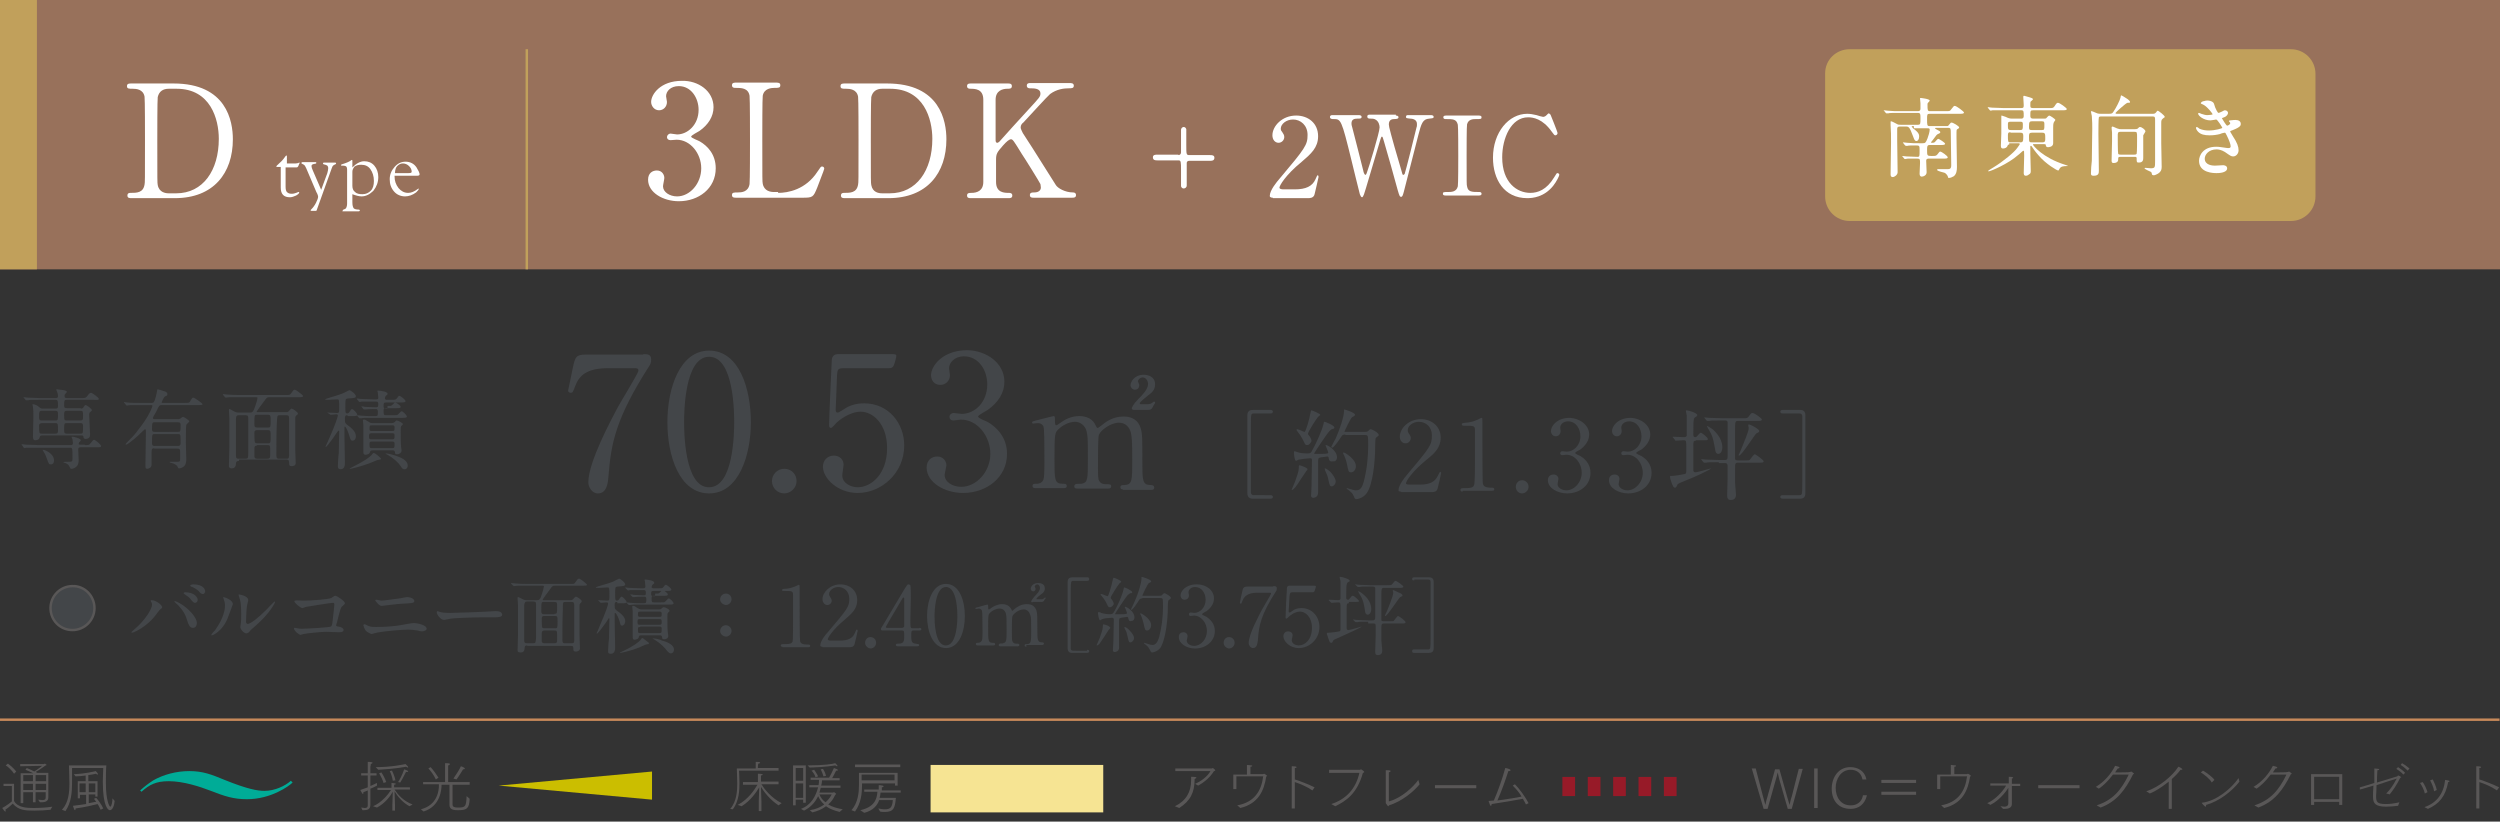 <?xml version="1.0" encoding="utf-8"?>
<!-- Generator: Adobe Illustrator 27.4.0, SVG Export Plug-In . SVG Version: 6.00 Build 0)  -->
<svg version="1.1" id="レイヤー_1" xmlns="http://www.w3.org/2000/svg" xmlns:xlink="http://www.w3.org/1999/xlink" x="0px"
	 y="0px" viewBox="0 0 569 187" style="enable-background:new 0 0 569 187;" xml:space="preserve">
<rect x="0" y="0" width="569" height="187" fill="#333333" stroke="none"/>
<style type="text/css">
	.st0{fill:#434649;stroke:#595757;stroke-width:0.558;stroke-miterlimit:10;}
	.st1{fill:#434649;}
	.st2{fill:#98715B;}
	.st3{fill:#C1A05B;}
	.st4{fill:#FFFFFF;}
	.st5{fill:none;stroke:#C1A05B;stroke-width:0.558;stroke-miterlimit:10;}
	.st6{fill:none;stroke:#C7895A;stroke-width:0.558;stroke-miterlimit:10;}
	.st7{fill:#595757;}
	.st8{fill:none;stroke:#971A28;stroke-width:4.354;stroke-linejoin:round;stroke-dasharray:2.888,2.888;}
	.st9{fill:#00AC97;}
	.st10{fill:#CBBE00;}
	.st11{fill:#F6E493;}
</style>
<g>
	<g>
		<g>
			<path class="st0" d="M21.5,138.4c0,2.8-2.3,5-5,5c-2.8,0-5-2.2-5-5c0-2.8,2.3-5,5-5C19.2,133.3,21.5,135.6,21.5,138.4z"/>
			<path class="st1" d="M34.4,137c-0.1-0.2-0.1-0.2-0.1-0.3c0-0.1,0.1-0.1,0.2-0.1c1,0,2.4,1.1,2.4,1.6c0,0.2-0.1,0.2-0.3,0.4
				c-0.3,0.2-0.4,0.4-0.8,0.9c-2.3,3.3-5.5,4.5-5.7,4.5c-0.1,0-0.2-0.1-0.2-0.1c0-0.1,0.1-0.1,0.5-0.5c2.9-2.4,4.2-5,4.2-5.7
				C34.6,137.3,34.5,137.1,34.4,137z M39.8,136.8c0.1,0,0.9,0.3,1.9,1c1.3,0.9,3.1,2.7,3.1,4c0,0.3-0.1,1.1-0.9,1.1
				c-0.7,0-1-0.7-1.3-1.7c-0.4-1.3-0.8-2.1-2-3.4c-0.1-0.1-0.9-0.8-0.9-0.9C39.7,136.9,39.7,136.8,39.8,136.8z M45,136.5
				c0,0.3-0.2,0.7-0.6,0.7c-0.3,0-0.4-0.1-1-0.8c-0.3-0.4-0.4-0.5-1.3-1.1c-0.2-0.1-0.3-0.2-0.3-0.3s0.2-0.2,0.3-0.2
				C44.4,134.8,45,136.1,45,136.5z M46.7,134.6c0,0.2-0.2,0.6-0.5,0.6c-0.4,0-0.6-0.2-1-0.7c-0.3-0.3-1.1-0.8-1.7-1
				c-0.2-0.1-0.2-0.1-0.2-0.2c0-0.2,0.5-0.3,0.7-0.3C46.3,133,46.7,134.2,46.7,134.6z"/>
			<path class="st1" d="M51.7,141c-1.1,2.5-3.1,3.6-3.5,3.6c-0.1,0-0.1-0.1-0.1-0.1c0-0.2,0.6-0.8,0.8-1c2.1-2.9,2.3-4.9,2.3-5.6
				c0-0.5,0-0.7-0.3-1.6c0-0.1-0.1-0.2-0.1-0.3c0-0.1,0-0.1,0.1-0.1c0.1,0,2.1,0.6,2.1,1.6C53,137.5,52,140.3,51.7,141z M54.7,142.7
				c0-0.1,0.1-0.6,0.1-0.7c0.1-0.4,0.1-1.9,0.1-2.3c0-2.3-0.2-3.1-0.4-3.6c0-0.1-0.2-0.6-0.2-0.7c0-0.1,0.1-0.1,0.1-0.1
				c0.1,0,2.1,0.3,2.1,1.3c0,0.2-0.3,1.2-0.3,1.4c-0.1,0.5-0.2,2.8-0.2,3.4c0,0.2,0,0.6,0.4,0.6c0.6,0,2.3-1.3,4.1-3.1
				c0.3-0.3,1.9-2,2-2c0,0,0.1,0,0.1,0.1c0,0.2-1.1,2.5-4.4,5.4c-1,0.9-1.2,1-1.3,1.2c-0.3,0.4-0.5,0.5-0.6,0.5
				C55.7,144.4,54.7,143.3,54.7,142.7z"/>
			<path class="st1" d="M69.2,136.7c1.7,0,5.7-0.3,6.2-0.6c0.7-0.5,0.8-0.5,0.9-0.5c0.4,0,2.2,1.2,2.2,1.7c0,0.2-0.1,0.2-0.6,0.7
				c-0.3,0.2-0.4,0.5-1.1,3.2c0,0.2-0.3,1-0.3,1.1c0,0.2,0.2,0.3,0.5,0.3c0.5,0.1,1.2,0.3,1.2,0.8c0,0.5-0.9,0.5-1,0.5
				c-0.5,0-2.6-0.1-3-0.1c-1.2,0-4.8,0.4-5.1,0.5c-0.1,0-0.6,0.2-0.7,0.2c-0.3,0-1.5-0.9-1.5-1.5c0-0.1,0.1-0.1,0.2-0.1
				s0.5,0.1,0.6,0.1c0.4,0.1,0.7,0.1,1,0.1c1.3,0,6.3-0.3,6.6-0.5c0.2-0.1,0.3-0.3,0.4-1.3c0.2-1.7,0.4-3.3,0.4-3.7
				c0-0.3-0.1-0.4-0.3-0.4c-0.6,0-5.3,0.8-6,0.9c-0.2,0-0.8,0.3-1,0.3c-0.4,0-1.8-1.2-1.8-1.5c0-0.2,0.1-0.2,0.2-0.2
				C67.2,136.6,68.8,136.7,69.2,136.7z"/>
			<path class="st1" d="M85.7,142.7c2.3,0,4.2-0.2,5.4-0.4c0.5-0.1,2.7-0.5,3.1-0.5c0.6,0,2.9,0.4,2.9,1.3c0,0.4-0.7,0.6-1.1,0.6
				c-0.2,0-0.6-0.1-1-0.2c-0.6-0.1-1.3-0.2-2.1-0.2c-1.6,0-5.6,0.4-6.6,0.6c-0.3,0-1.7,0.4-1.7,0.4c-0.2,0-1-0.4-1.3-0.7
				c-0.3-0.3-0.6-1.2-0.6-1.3c0-0.1,0.1-0.2,0.2-0.2c0.1,0,0.2,0,0.2,0C84.2,142.7,84.5,142.7,85.7,142.7z M86.8,136.7
				c0.6,0,3.3-0.4,4.1-0.5c0.3,0,1.4-0.3,1.7-0.3c0.9,0,1.7,0.4,1.7,0.9c0,0.5-0.7,0.5-2.8,0.6c-0.7,0-4.4,0.5-4.6,0.5
				c-0.5,0-0.9-0.5-1-0.6c-0.1-0.1-0.5-0.6-0.5-0.7c0-0.1,0.2-0.1,0.3-0.1S86.7,136.7,86.8,136.7z"/>
			<path class="st1" d="M112.6,139.1c0.1,0,0.3,0,0.4,0c1.2,0,1.3,0.7,1.3,0.8c0,0.5-0.8,0.6-1.6,0.6c-0.4,0-2.3,0-2.7,0
				c-2.6,0-7,0.2-7.4,0.3c-0.2,0-1.3,0.3-1.5,0.3c-0.8,0-1.7-1.2-1.7-1.8c0-0.1,0.1-0.2,0.2-0.2c0.1,0,0.5,0.2,0.6,0.2
				c0.3,0.1,1.1,0.2,2.3,0.2C103.2,139.5,109.8,139.3,112.6,139.1z"/>
			<path class="st1" d="M120,146.9c-0.4,0-0.6,0.1-0.6,0.6c0,1-0.7,1-0.9,1c-0.7,0-0.7-0.3-0.7-0.5c0-0.6,0.1-3.1,0.1-3.6
				c0-1.5,0-5,0-6.6c0-0.3-0.1-1.5-0.1-1.6c0-0.2,0-0.3,0.1-0.3c0.1,0,0.2,0,1.1,0.5c0.2,0.1,0.5,0.2,0.7,0.2h2.6
				c0.4,0,0.6-0.2,0.8-0.7c0.5-1.4,0.7-2.3,0.7-2.4c0-0.2-0.1-0.2-0.4-0.2h-3.6c-0.5,0-1.3,0-2,0c-0.1,0-0.7,0.1-0.8,0.1
				c-0.1,0-0.1-0.1-0.2-0.1l-0.4-0.4c0-0.1-0.1-0.1-0.1-0.1c0,0,0-0.1,0.1-0.1c0.1,0,0.7,0.1,0.9,0.1c1.2,0.1,1.9,0.1,2.6,0.1h9.9
				c0.9,0,0.9,0,1.1-0.3c0.5-0.7,0.6-0.9,0.9-0.9c0.3,0,1.8,1.2,1.8,1.4c0,0.2-0.4,0.2-1,0.2h-6.3c-0.5,0-0.6,0.1-1.1,0.8
				c-0.3,0.4-1.7,2.3-1.7,2.4s0.2,0.1,0.2,0.1h6.2c0.2,0,0.3,0,0.5-0.2c0.5-0.5,0.5-0.6,0.7-0.6c0.2,0,1.3,0.7,1.3,1
				c0,0.2,0,0.2-0.3,0.5c-0.2,0.2-0.2,0.4-0.2,0.6c0,0.2,0,1.5,0,2.4c0,1.4,0,3.2,0,4.4c0,0.5,0.1,2.5,0.1,2.9
				c0,0.5-0.6,0.7-0.9,0.7c-0.6,0-0.6-0.3-0.6-0.7c0-0.3,0-0.6-0.5-0.6H120z M121.4,146.4c0.5,0,0.5-0.1,0.6-1.2c0-0.6,0-6.7,0-7.6
				c0-0.4,0-0.7-0.6-0.7h-1.5c-0.3,0-0.5,0.1-0.6,0.9c0,0.8,0,1.5,0,7.9c0,0.6,0.2,0.7,0.6,0.7H121.4z M126.2,139.7
				c0.6,0,0.6-0.1,0.6-1.6c0-0.9,0-1.1-0.6-1.1h-2.4c-0.6,0-0.6,0-0.6,2.2c0,0.4,0.2,0.6,0.5,0.6H126.2z M123.8,140.2
				c-0.5,0-0.5,0.4-0.5,0.6c0,0.3,0,1.8,0.1,2c0.1,0.2,0.4,0.2,0.6,0.2h2.3c0.6,0,0.6-0.1,0.6-1.6c0-1,0-1.2-0.6-1.2H123.8z
				 M123.9,143.5c-0.3,0-0.6,0.1-0.6,0.6c0,0.2,0,1.8,0,1.9c0.1,0.4,0.4,0.4,0.6,0.4h2.3c0.6,0,0.6-0.3,0.6-0.8c0-0.2,0-1,0-1.2
				c0-0.8-0.1-0.9-0.6-0.9H123.9z M128.7,137c-0.6,0-0.6,0-0.6,1.8c-0.1,2.1-0.1,4.8-0.1,6.9c0,0.6,0.2,0.7,0.5,0.7h1.7
				c0.5,0,0.5-0.3,0.5-0.9c0-1.1,0-6.5,0-7.7c0-0.6-0.1-0.8-0.6-0.8H128.7z"/>
			<path class="st1" d="M140.5,137c-0.6,0-0.6,0.2-0.6,0.8c0,0.6,0,0.8,0.4,1.1c1.1,0.8,2,1.5,2,2.5c0,0.6-0.4,1-0.7,1
				c-0.3,0-0.4-0.2-0.5-0.7c-0.2-0.8-0.8-2.2-1.1-2.2c-0.1,0-0.1,0.1-0.1,0.2v2.1c0,0.8,0.1,4.6,0.1,5.4c0,0.6,0,1.6-1,1.6
				c-0.5,0-0.6-0.2-0.6-0.6c0-0.3,0.1-2.3,0.2-2.7c0-0.5,0.1-3.9,0.1-4.6c0-0.1,0-0.2-0.1-0.2c-0.1,0-0.1,0.1-0.3,0.4
				c-0.5,0.8-2.2,3.1-2.4,3.1c-0.1,0-0.1,0-0.1-0.1c0.3-0.6,0.6-1.4,0.8-1.9c1.2-2.7,1.8-4.5,1.8-4.8c0-0.3-0.2-0.3-0.4-0.3
				c-0.2,0-1,0.1-1.2,0.1c-0.1,0-0.1,0-0.2-0.1l-0.4-0.4c-0.1-0.1-0.1-0.1-0.1-0.1c0,0,0,0,0.1,0c0.3,0,1.7,0.1,2,0.1
				c0.5,0,0.5-0.2,0.5-1c0-2,0-2-0.5-2c-0.3,0-1.6,0.1-1.9,0.1c-0.2,0-0.7,0-0.7-0.1c0-0.1,0.3-0.1,0.4-0.2c0.9-0.3,2.5-0.7,3.5-1.1
				c0.2-0.1,1.3-0.7,1.4-0.7c0.3,0,1.4,0.9,1.4,1.3c0,0.1-0.1,0.2-0.2,0.3c-0.1,0.1-1.4,0.2-1.6,0.2c-0.5,0.1-0.5,0.1-0.5,2
				c0,0.8,0,1.2,0.4,1.2c0.2,0,0.4-0.1,0.5-0.3c0.4-0.6,0.5-0.6,0.6-0.6c0.2,0,1.1,0.9,1.1,1.2c0,0.3-0.4,0.3-1,0.3H140.5z
				 M147.7,146.4c0,0.2-0.1,0.2-0.7,0.3c-0.3,0.1-1.4,0.6-1.6,0.7c-1.7,0.7-4,1.2-4.2,1.2c0,0-0.1,0-0.1,0c0-0.1,0-0.1,0.9-0.5
				c2.1-1,3.5-2,3.9-2.6c0.1-0.1,0.2-0.3,0.2-0.3c0.2,0,0.6,0.3,0.8,0.5C147.6,146.2,147.7,146.3,147.7,146.4z M149.1,135.1
				c0.5,0,0.7,0,0.9-0.1c0.2-0.1,0.7-0.7,0.8-0.7c0.3,0,1.2,0.7,1.2,1c0,0.3-0.4,0.3-1,0.3h-2.2c-0.5,0-0.5,0.2-0.5,0.7
				c0,0.7,0.1,0.8,0.5,0.8h1.6c0.5,0,0.8,0,0.9-0.1c0.2-0.1,0.7-0.8,0.9-0.8c0.3,0,1.1,0.8,1.1,1.1c0,0.3-0.4,0.3-1,0.3H146
				c-1.7,0-2.2,0-2.4,0.1c-0.1,0-0.4,0-0.4,0c-0.1,0-0.1,0-0.2-0.1l-0.4-0.4c-0.1-0.1-0.1-0.1-0.1-0.1c0,0,0,0,0.1,0
				c0.1,0,0.7,0.1,0.9,0.1c0.9,0.1,1.7,0.1,2.6,0.1h0.5c0.5,0,0.5-0.2,0.5-0.9c0-0.3,0-0.6-0.4-0.6c-0.6,0-1.7,0-2.3,0.1
				c0,0-0.2,0-0.3,0c-0.1,0-0.1,0-0.2-0.1l-0.4-0.4c-0.1-0.1-0.1-0.1-0.1-0.1c0,0,0,0,0.1,0c0.1,0,0.6,0,0.7,0.1
				c0.2,0,2,0.1,2.2,0.1c0.5,0,0.6,0,0.6-0.5c0-0.6-0.1-0.7-0.5-0.7h-0.7c-1.6,0-2.2,0-2.4,0c-0.1,0-0.3,0.1-0.4,0.1
				c-0.1,0-0.1-0.1-0.2-0.1l-0.4-0.4c0,0-0.1-0.1-0.1-0.1c0,0,0-0.1,0.1-0.1c0.1,0,0.7,0.1,0.8,0.1c0.9,0,1.7,0.1,2.6,0.1h0.6
				c0.3,0,0.5-0.1,0.5-0.4c0-0.1-0.1-0.8-0.1-1.1c0-0.1-0.1-0.3-0.1-0.4c0-0.1,0.1-0.1,0.2-0.1c0.2,0,2,0.2,2,0.7
				c0,0.2,0,0.2-0.4,0.5c-0.1,0.1-0.2,0.4-0.2,0.5c0,0.3,0.3,0.3,0.5,0.3h1c0.9,0,1,0,1.2-0.3c0.4-0.5,0.4-0.5,0.5-0.5
				c0.3,0,1.3,0.8,1.3,1.1c0,0.3-0.5,0.3-1.2,0.3h-2.9c-0.5,0-0.5,0.2-0.5,0.7c0,0.2,0,0.5,0.5,0.5H149.1z M150.1,138.7
				c0.2,0,0.4-0.1,0.6-0.3c0.2-0.2,0.2-0.2,0.4-0.2c0.3,0,1.3,0.5,1.3,0.8c0,0.1,0,0.1-0.3,0.4c-0.2,0.2-0.2,0.3-0.2,0.9
				c0,1.8,0,2.9,0.1,3.7c0,0.2,0.1,0.5,0.1,0.7c0,0.6-0.5,0.8-0.9,0.8c-0.5,0-0.5-0.2-0.5-0.5c-0.1-0.4-0.3-0.4-0.5-0.4h-4.3
				c-0.4,0-0.5,0.1-0.5,0.4c-0.1,0.5-0.8,0.6-1,0.6c-0.4,0-0.4-0.4-0.4-0.7c0-0.1,0-0.6,0-1c0-0.6,0-3,0-3.7c0-0.4,0-0.8,0-1.1
				c0-0.1-0.1-0.8-0.1-1c0-0.2,0-0.2,0.2-0.2c0.3,0,0.4,0.1,1,0.5c0.4,0.2,0.5,0.3,0.9,0.3H150.1z M145.7,139.2
				c-0.5,0-0.5,0.1-0.5,0.8c0,0.4,0.3,0.4,0.5,0.4h4.4c0.5,0,0.5-0.1,0.5-0.8c0-0.4-0.3-0.4-0.5-0.4H145.7z M145.6,140.9
				c-0.5,0-0.5,0.2-0.5,0.6c0,0.5,0,0.7,0.5,0.7h4.5c0.5,0,0.5-0.2,0.5-0.6c0-0.5,0-0.7-0.5-0.7H145.6z M145.7,142.7
				c-0.3,0-0.5,0-0.5,0.4c0,0.9,0,1,0.5,1h4.4c0.5,0,0.5-0.2,0.5-0.8c0-0.5,0-0.7-0.5-0.7H145.7z M153.4,147.9
				c0,0.3-0.2,0.8-0.7,0.8c-0.2,0-0.4,0-0.9-0.6c-0.5-0.7-1.5-1.7-2.8-2.5c-0.1,0-0.5-0.3-0.5-0.3c0,0,0.1,0,0.1,0
				c0.6,0,1.5,0.2,2.1,0.5C152.9,146.4,153.4,147.2,153.4,147.9z"/>
			<path class="st1" d="M163.9,136.4c0-0.7,0.6-1.3,1.3-1.3c0.7,0,1.3,0.5,1.3,1.3c0,0.7-0.6,1.3-1.3,1.3
				C164.5,137.6,163.9,137.1,163.9,136.4z M163.9,143.6c0-0.7,0.6-1.3,1.3-1.3c0.7,0,1.3,0.6,1.3,1.3c0,0.7-0.6,1.3-1.3,1.3
				C164.5,144.8,163.9,144.3,163.9,143.6z"/>
			<path class="st1" d="M178.1,147.2c-0.4,0-0.4-0.2-0.4-0.3c0-0.3,0.3-0.3,1-0.3c1,0,1.5-0.1,1.7-0.6c0.1-0.3,0.1-3.7,0.1-4.3
				c0-0.9,0-5.3,0-6.3c0-0.9-0.3-0.9-1.9-0.9c-0.5,0-0.6,0-0.6-0.2c0-0.2,0.2-0.3,0.8-0.3c0.5,0,1.4-0.2,2.1-0.5
				c0.1,0,0.8-0.4,0.9-0.4c0.2,0,0.2,0.1,0.2,0.9c0,0.5,0,3,0,3.5c0,0.9,0,8.2,0.1,8.4c0.1,0.5,0.4,0.8,1.8,0.8c0.2,0,0.5,0,0.5,0.3
				c0,0.3-0.3,0.3-0.5,0.3H178.1z"/>
			<path class="st1" d="M187.2,147.2c-0.1,0-0.5,0-0.5-0.3c0-1,1.2-2.5,1.7-3c4.5-5.3,4.9-5.8,4.9-7.6c0-1.7-1.2-2.7-2.5-2.7
				c-1.1,0-2.1,0.8-2.1,1.6c0,0.1,0,0.3,0.2,0.6c0.2,0.4,0.4,0.6,0.4,0.9c0,0.6-0.5,1-1,1c-0.6,0-1.1-0.6-1.1-1.3
				c0-1.6,1.7-3.4,4.1-3.4c2,0,3.8,1.3,3.8,3.6c0,2-1.2,3-2.8,4.4c-2.9,2.4-3.9,4.2-3.9,4.5c0,0.3,0.6,0.3,0.7,0.3h2
				c1.9,0,3-0.5,3.5-1.8c0.3-0.7,0.3-0.7,0.4-0.7c0.2,0,0.2,0.2,0.2,0.3c0,0.2-0.6,2.6-0.7,3c-0.2,0.7-0.8,0.7-1.1,0.7H187.2z"/>
			<path class="st1" d="M196.9,146.3c0-0.7,0.5-1.3,1.2-1.3s1.3,0.5,1.3,1.3c0,0.7-0.6,1.3-1.3,1.3
				C197.5,147.5,196.9,147,196.9,146.3z"/>
			<path class="st1" d="M209.2,142.9c0.1,0,0.5,0,0.5,0.3c0,0.3-0.3,0.3-0.5,0.3h-1.3c-0.5,0-0.5,0.3-0.5,1.1c0,1.2,0,1.8,1,1.9
				c0.6,0.1,0.8,0.1,0.8,0.3c0,0.3-0.3,0.3-0.5,0.3h-4.3c-0.2,0-0.5,0-0.5-0.3c0-0.3,0.2-0.3,0.6-0.3c1.3,0,1.3-0.7,1.3-1.9
				c0-0.8,0-1.1-0.5-1.1H201c-0.2,0-0.5,0-0.5-0.3c0-0.2,0-0.2,0.4-0.8c0.4-0.7,4.9-8.2,5-8.4c0.6-0.9,0.6-1,0.9-1
				c0.1,0,0.3,0.1,0.4,0.2c0.1,0.2,0.1,2.4,0.1,2.8c0,0.7-0.1,4.3-0.1,5.1c0,1.7,0,1.9,0.5,1.9H209.2z M205.3,142.9
				c0.3,0,0.5-0.2,0.5-0.4c0-0.2,0-2.3,0-3.4c0-0.3,0-2.8,0-2.8c0-0.1,0-0.3-0.2-0.3c-0.1,0-0.4,0.5-0.5,0.7c-0.4,0.7-3.5,5.9-3.5,6
				c0,0.1,0.1,0.2,0.4,0.2H205.3z"/>
			<path class="st1" d="M215.3,147.5c-3,0-4.3-3.8-4.3-7.3c0-3.5,1.3-7.3,4.3-7.3c3.1,0,4.3,3.9,4.3,7.3
				C219.6,143.6,218.4,147.5,215.3,147.5z M215.3,133.6c-2.5,0-2.6,5.7-2.6,6.7c0,0.8,0,6.7,2.6,6.6c2.5,0,2.6-5.6,2.6-6.6
				C217.9,139.5,217.9,133.6,215.3,133.6z"/>
			<path class="st1" d="M233.6,147.2c-0.3,0-0.4-0.2-0.4-0.3c0-0.3,0.2-0.3,0.5-0.3c1,0,1-0.6,1-3.1c0-2.6,0-2.9-0.2-3.5
				c-0.2-0.7-0.7-1.3-1.5-1.3c-1.1,0-2.3,0.9-2.6,1.6c-0.1,0.3-0.1,3-0.1,3.5c0,1.8,0,2,0.2,2.3c0.2,0.3,0.4,0.4,0.8,0.4
				c0.5,0,0.7,0,0.7,0.3c0,0.3-0.3,0.3-0.4,0.3h-3.8c-0.2,0-0.5,0-0.5-0.3c0-0.1,0.1-0.2,0.2-0.3c0.1-0.1,0.7,0,0.8-0.1
				c0.8-0.2,0.8-0.6,0.8-3.2c0-2.5,0-3-0.2-3.7c-0.2-0.5-0.6-1-1.4-1c-0.8,0-1.7,0.5-2.1,0.9c-0.5,0.5-0.5,0.5-0.5,3.7
				c0,2.6,0,3.2,1,3.2c0.3,0,0.6,0,0.6,0.3c0,0.3-0.3,0.3-0.4,0.3h-3.6c-0.1,0-0.4,0-0.4-0.3s0.2-0.3,0.5-0.3c0.5,0,0.8-0.3,0.9-0.6
				c0.2-0.4,0.1-3.1,0.1-3.8c0-0.5,0-2.6-0.1-2.9c-0.1-0.2-0.3-0.5-0.7-0.5c-0.1,0-0.5,0.1-0.6,0.1c-0.1,0-0.2,0-0.2-0.1
				c0-0.2,0-0.2,0.9-0.4c0.7-0.2,1.7-0.5,1.8-0.5c0.2,0,0.2,0.1,0.2,0.5c0,0.5,0,0.6,0.2,0.6c0.1,0,0.5-0.3,0.6-0.4
				c0.5-0.3,1.3-0.8,2.4-0.8c1.5,0,1.9,0.9,2.1,1.2c0,0.1,0.1,0.3,0.2,0.3c0.1,0,0.1,0,0.4-0.3c0.6-0.5,1.5-1.2,2.9-1.2
				c1.3,0,1.9,0.6,2.2,1.5c0.2,0.8,0.2,1.2,0.2,4.3c0,2.3,0,2.9,1.1,2.9c0.1,0,0.4,0,0.4,0.3c0,0.1-0.1,0.3-0.4,0.3H233.6z
				 M235,137.1c-0.2,0-0.3-0.1-0.3-0.2c0-0.1,0.2-0.5,0.8-1.2c0.5-0.5,1.2-1.2,1.2-1.9c0-0.4-0.3-0.8-0.6-0.8
				c-0.3,0-0.6,0.3-0.6,0.5c0,0.1,0.2,0.4,0.2,0.5c0,0.4-0.3,0.6-0.5,0.6c-0.4,0-0.6-0.3-0.6-0.6c0-0.4,0.4-1.3,1.7-1.3
				c0.6,0,1.5,0.2,1.5,1.2c0,0.7-0.4,1.1-0.9,1.4c-0.3,0.2-1,0.8-1,1c0,0.1,0.1,0.1,0.2,0.1h0.9c0.3,0,0.5-0.1,0.6-0.2
				c0.2-0.2,0.2-0.2,0.3-0.2c0.1,0,0.1,0,0.1,0.1c0,0.1,0,0.1-0.2,0.3c-0.3,0.6-0.4,0.6-0.9,0.6H235z"/>
			<path class="st1" d="M247.4,147.9c0.2,0,0.5,0,0.5,0.3c0,0.4-0.4,0.4-0.5,0.4h-3.3c-0.3,0-1.1,0-1.1-1v-15.2c0-0.7,0.4-1,1.1-1
				h3.3c0.2,0,0.5,0,0.5,0.4c0,0.4-0.3,0.4-0.5,0.4h-3.2c-0.1,0-0.3,0-0.4,0.3c-0.1,0.2-0.1,1.9-0.1,2.2c0,1.5,0,12.6,0,12.9
				c0,0.2,0.1,0.5,0.5,0.5H247.4z"/>
			<path class="st1" d="M252.7,142.9c0,0.1-0.3,0.4-0.4,0.5c-0.3,0.5-1.6,2.5-1.9,2.9c-0.1,0.2-0.5,0.6-0.7,0.6
				c-0.1,0-0.1,0-0.1-0.1c0,0,0.6-1.4,0.7-1.6c0.3-1,0.7-1.9,0.7-2.5c0-0.5,0-0.6,0.2-0.6c0.1,0,0.6,0.2,0.7,0.2
				C252.2,142.4,252.7,142.7,252.7,142.9z M256.8,140.7c0-0.2-0.1-0.3-0.3-0.3c-0.2,0-1.1,0.2-1.3,0.2c-0.5,0.1-0.5,0.2-0.5,0.9
				c0,0.8,0,5,0,5.9c0,0.9-0.8,1-1,1c-0.4,0-0.4-0.3-0.4-0.5c0-0.2,0.1-1.4,0.1-1.7c0-1.4,0.1-3.7,0.1-5.1c0-0.2,0-0.5-0.4-0.5
				c-0.3,0-1.8,0.1-2.2,0.3c-0.1,0-0.5,0.3-0.5,0.3c-0.3,0-0.5-1.5-0.5-1.6c0-0.1,0-0.3,0.2-0.3c0,0,0.5,0.1,0.5,0.2
				c0.4,0.1,1.1,0.3,1.9,0.3c0.6,0,0.7-0.1,0.9-0.3c1-1.6,2.1-4.2,2.3-5.3c0.1-0.5,0.1-0.5,0.2-0.5c0.1,0,1.8,0.7,1.8,1.1
				c0,0.2-0.1,0.2-0.3,0.2c-0.2,0-0.3,0.1-0.7,0.4c-0.5,0.5-2.9,4.2-2.9,4.3c0,0.1,0,0.1,0.1,0.1c0.1,0,1.2,0,1.3,0
				c0.3,0,0.9,0,1.1-0.1c0.1,0,0.2,0,0.2-0.2c0-0.2-0.5-1.3-0.5-1.3c0-0.1,0.1-0.1,0.1-0.1c0.3,0,2.1,1,2.1,2.4
				c0,0.4-0.2,0.8-0.6,0.8C257.1,141.5,256.9,141.3,256.8,140.7z M252.6,138.2c-0.3,0-0.4-0.1-0.6-0.6c-0.1-0.2-0.5-1.1-1.3-2
				c-0.2-0.2-0.2-0.2-0.2-0.3c0-0.1,0-0.1,0.2-0.1c0.2,0,1.2,0.5,1.4,0.5c0.2,0,0.9-2.4,1.2-3.9c0.1-0.3,0.1-0.3,0.2-0.3
				c0.1,0,1.7,0.6,1.7,0.9c0,0.1-0.5,0.4-0.5,0.5c-0.2,0.2-1.9,2.8-1.9,3.1c0,0.2,0.1,0.3,0.2,0.4c0.2,0.2,0.5,0.8,0.5,1.1
				C253.3,137.8,253.1,138.2,252.6,138.2z M258.1,145.2c0,0.5-0.4,1-0.8,1c-0.4,0-0.4-0.2-0.7-1.5c-0.2-0.8-0.2-0.9-0.6-1.6
				c0-0.1-0.1-0.3-0.1-0.3c0-0.1,0.1-0.1,0.1-0.1c0.2,0,0.8,0.4,1.1,0.8C257.6,144,258.1,144.7,258.1,145.2z M260,136.2
				c-0.4,0-0.5,0.1-0.7,0.3c-0.4,0.7-1.5,2.3-1.8,2.3c-0.1,0-0.1-0.1-0.1-0.1c0,0,0.7-1.4,0.8-1.7c0.8-1.7,1.6-4.3,1.6-5.3
				c0,0,0-0.2,0-0.3c0-0.1,0-0.1,0.1-0.1c0.1,0,2.1,0.6,2.1,1c0,0.2-0.2,0.3-0.5,0.4c-0.3,0.1-1.5,2.8-1.5,2.8
				c0,0.1,0.2,0.1,0.3,0.1h3.5c0.5,0,0.5,0,0.7-0.2c0.3-0.3,0.4-0.4,0.5-0.4c0.2,0,1.5,0.7,1.5,1.1c0,0.1-0.1,0.2-0.5,0.5
				c-0.2,0.1-0.2,0.9-0.2,1.4c0,3.5-0.6,7.6-1.6,9.3c-0.5,0.8-1.5,1.2-2,1.2c-0.2,0-0.3-0.2-0.5-0.6c-0.2-0.5-0.6-0.9-1-1.2
				c-0.3-0.2-0.3-0.2-0.3-0.3c0-0.1,0.1-0.1,0.1-0.1c0,0,0.5,0.2,0.6,0.2c0.5,0.2,0.9,0.3,1.2,0.3c0.8,0,1.2-0.8,1.5-1.7
				c0.6-2.3,0.9-4.6,0.9-7c0-0.3,0-1.7-0.1-1.8c-0.1-0.2-0.4-0.2-0.6-0.2H260z M262,142.3c0,0.7-0.5,1.2-0.9,1.2
				c-0.5,0-0.5-0.2-0.8-1.5c-0.2-0.9-0.5-1.7-0.6-1.9c-0.1-0.3-0.2-0.3-0.2-0.4c0-0.1,0-0.1,0.1-0.1c0.3,0,1.2,0.7,1.5,1
				C261.7,141.2,262,141.7,262,142.3z"/>
			<path class="st1" d="M276.3,136.2c0,1.1-0.6,2.1-1.7,2.9c-0.2,0.1-1,0.5-1,0.7c0,0.2,0.9,0.5,1,0.6c0.9,0.6,1.9,1.6,1.9,3.2
				c0,2.4-2.1,4-4.5,4c-1.9,0-3.7-1.1-3.7-2.6c0-0.8,0.5-1.1,1.1-1.1c0.6,0,0.9,0.5,0.9,0.9c0,0.2-0.2,0.9-0.2,1
				c0,0.7,0.8,1.2,1.7,1.2c1.5,0,2.9-1.5,2.9-3.4c0-1.8-1.3-3.5-3-3.5c-0.1,0-0.6,0.1-0.7,0.1c-0.3,0-0.4-0.2-0.4-0.4
				c0-0.2,0.2-0.4,0.4-0.4c0.1,0,0.7,0.1,0.8,0.1c1.3,0,2.6-1.2,2.6-3c0-1.5-0.9-2.9-2.4-2.9c-1,0-1.5,0.7-1.5,1.2
				c0,0.1,0.1,0.6,0.1,0.7c0,0.6-0.4,1-1,1c-0.6,0-0.9-0.5-0.9-1c0-0.9,1.1-2.5,3.7-2.5C274.5,133,276.3,134.3,276.3,136.2z"/>
			<path class="st1" d="M278.5,146.3c0-0.7,0.5-1.3,1.2-1.3c0.7,0,1.3,0.5,1.3,1.3c0,0.7-0.6,1.3-1.3,1.3
				C279.1,147.5,278.5,147,278.5,146.3z"/>
			<path class="st1" d="M289.8,133.4c0.4,0,0.8,0,0.8,0.5c0,0.4-0.1,0.6-0.2,0.7c-3.4,5.3-3.9,7.8-4.1,11.1
				c-0.1,0.7-0.2,1.8-1.1,1.8c-0.6,0-1-0.7-1-1.1c0-2.1,2.4-6.4,3-7.6c0.3-0.6,2.1-3.5,2.1-3.7s-0.2-0.2-0.5-0.2h-2.6
				c-2.2,0-3,0.8-3.4,1.8c-0.2,0.6-0.3,0.7-0.4,0.7c-0.1,0-0.2-0.1-0.2-0.2c0-0.1,0.4-2.1,0.5-2.4c0.2-1,0.3-1.3,1.3-1.3H289.8z"/>
			<path class="st1" d="M294.2,134.8c-0.6,0-0.6,0.2-0.7,0.8c0,0.3-0.2,3.5-0.2,3.5c0,0.2,0,0.3,0.2,0.3c0.1,0,0.2,0,0.7-0.4
				c0.5-0.4,1.2-0.6,2-0.6c2.5,0,4.1,2,4.1,4.3c0,2.8-2.3,4.8-4.7,4.8c-2,0-3.5-1.5-3.5-2.7c0-0.6,0.4-1.1,1.1-1.1
				c0.5,0,1,0.3,1,0.9c0,0.2-0.2,0.9-0.2,1.1c0,0.8,0.9,1.2,1.6,1.2c1.4,0,3-1.3,3-4c0-2.5-1.5-3.7-2.7-3.7c-1.2,0-2.3,0.9-2.5,1.1
				c-0.1,0.1-0.5,0.5-0.6,0.5c-0.2,0-0.2-0.1-0.2-0.3c0-0.8,0.2-5.5,0.3-6.5c0-0.2,0-0.7,0.6-0.7h5.4c0.4,0,0.6,0,0.6,0.2
				c0,0.1-0.2,0.7-0.3,1c-0.1,0.3-0.3,0.3-0.6,0.3H294.2z"/>
			<path class="st1" d="M307,137.3c-0.5,0-0.5,0.2-0.5,1.1v4.7c0,0.1,0.1,0.3,0.4,0.3c0.4,0,3-0.8,3-0.8c0,0,0,0,0,0
				c0,0.2-3.4,1.7-4.7,2.3c-1.6,0.7-1.7,0.7-1.8,1c-0.2,0.4-0.2,0.4-0.4,0.4c-0.3,0-0.4-0.2-0.6-0.8c-0.2-0.7-0.4-1-0.4-1.3
				c0-0.2,0-0.2,0.6-0.2c0.2,0,1.9-0.2,2.2-0.3c0.1,0,0.3-0.1,0.3-0.4v-4.8c0-1.2,0-1.4-0.5-1.4c-0.2,0-1.3,0.1-1.5,0.1
				c-0.1,0-0.1,0-0.2-0.1l-0.4-0.4c-0.1-0.1-0.1-0.1-0.1-0.1c0,0,0-0.1,0.1-0.1c0.2,0,1.8,0.1,2.1,0.1c0.1,0,0.4,0,0.5-0.3
				c0-0.1,0-1.8,0-2.2c0-0.2,0-1.5,0-1.8c0-0.1-0.2-0.8-0.2-0.9c0-0.1,0.1-0.1,0.2-0.1c0.4,0,2.1,0.5,2.1,0.9c0,0.1-0.1,0.2-0.2,0.2
				c-0.3,0.2-0.4,0.2-0.4,0.4c-0.2,0.3-0.2,1.2-0.2,3.2c0,0.2,0,0.5,0.4,0.5c0.2,0,0.3-0.1,0.5-0.4c0.3-0.4,0.4-0.5,0.6-0.5
				c0.3,0,1.4,1,1.4,1.2c0,0.2-0.1,0.2-0.9,0.2H307z M311.4,141.5c-1.7,0-2.2,0-2.4,0.1c-0.1,0-0.3,0-0.4,0c-0.1,0-0.1,0-0.2-0.1
				l-0.4-0.4c-0.1-0.1-0.1-0.1-0.1-0.1c0,0,0,0,0.1,0c0.1,0,0.7,0.1,0.8,0.1c0.9,0,1.7,0.1,2.6,0.1h1c0.6,0,0.6-0.4,0.6-0.7
				c0-5.9,0-6.6,0-6.7c-0.1-0.3-0.4-0.3-0.5-0.3h-0.6c-1.7,0-2.2,0-2.4,0.1c-0.1,0-0.3,0-0.4,0c-0.1,0-0.1,0-0.2-0.1l-0.4-0.4
				c-0.1-0.1-0.1-0.1-0.1-0.1c0,0,0,0,0.1,0c0.1,0,0.7,0.1,0.8,0.1c0.9,0,1.7,0.1,2.6,0.1h3.8c0.9,0,1,0,1.2-0.3
				c0.5-0.6,0.6-0.7,0.7-0.7c0.3,0,1.8,1.1,1.8,1.3c0,0.3-0.4,0.3-1,0.3H315c-0.6,0-0.6,0.2-0.6,1.8c0,0.5,0,2.9,0,3.3
				c0,0.2,0,2.2,0,2.3c0.1,0.2,0.4,0.2,0.5,0.2h1.4c0.8,0,0.9,0,1-0.2c0.2-0.2,0.7-1,0.9-1c0.2,0,1.7,1.1,1.7,1.4
				c0,0.3-0.3,0.3-0.8,0.3H315c-0.6,0-0.6,0.3-0.6,1c0,0.7,0,2.3,0,2.9c0,0.4,0.2,1.9,0.2,2.2c0,0.3,0,1.1-1,1.1
				c-0.6,0-0.6-0.4-0.6-0.9c0-0.5,0.1-2.9,0.1-3.4c0-0.3,0-1.9,0-2.2c0-0.5,0-0.7-0.5-0.7H311.4z M312.1,138.6
				c0,0.8-0.4,1.3-0.8,1.3c-0.5,0-0.6-0.6-0.6-0.7c-0.2-1.4-0.4-2.6-1.1-3.7c-0.1-0.1-0.5-0.9-0.5-0.9c0-0.2,0.9,0.4,1.1,0.6
				C310.6,135.5,312.1,136.8,312.1,138.6z M319.2,135.5c0,0.2-0.1,0.2-0.5,0.4c-0.3,0.1-2.9,4.3-3.4,4.3c0,0-0.1,0-0.1-0.1
				c0,0,0.5-1.1,0.6-1.3c1.3-3.3,1.3-3.6,1.3-3.9c0-0.1-0.1-0.5-0.1-0.5c0-0.1,0-0.1,0.1-0.1c0.1,0,0.9,0.4,1.1,0.5
				C318.7,135,319.2,135.2,319.2,135.5z"/>
			<path class="st1" d="M321.9,132.1c-0.2,0-0.5,0-0.5-0.3c0-0.4,0.3-0.4,0.5-0.4h3.3c0.3,0,1.1,0,1.1,1v15.2c0,0.7-0.4,1-1.1,1
				h-3.3c-0.2,0-0.5,0-0.5-0.4c0-0.4,0.3-0.4,0.5-0.4h3.2c0.1,0,0.3,0,0.4-0.3c0.1-0.2,0.1-1.9,0.1-2.2c0-1.9,0-12.6,0-12.9
				c0-0.2-0.1-0.5-0.5-0.5H321.9z"/>
		</g>
	</g>
	<g>
		<g>
			<path class="st1" d="M19.3,101.3c0.9,0,1,0,1.3-0.4c0.6-0.7,0.6-0.8,0.8-0.8c0.3,0,1.6,1.1,1.6,1.4c0,0.3-0.1,0.3-1.1,0.3h-3.5
				c-0.2,0-0.6,0-0.6,0.5c0,0.3,0.1,2.1,0.1,2.3c0,0.5,0,1.1-0.5,1.6c-0.3,0.3-0.8,0.5-1.1,0.5c-0.3,0-0.3-0.1-0.5-0.5
				c-0.1-0.2-0.2-0.6-1.2-0.9c-0.1,0-0.2-0.1-0.2-0.1c0-0.1,0.8-0.1,0.9-0.1c1.1,0,1.2,0,1.2-0.7c0-2.5,0-2.5-0.6-2.5H8.5
				c-1.8,0-2.4,0-2.5,0c-0.1,0-0.4,0.1-0.4,0.1c-0.1,0-0.1-0.1-0.2-0.1L5,101.3c-0.1-0.1-0.1-0.1-0.1-0.1c0,0,0-0.1,0.1-0.1
				c0.1,0,0.7,0.1,0.9,0.1c1,0,1.8,0.1,2.8,0.1h7.5c0.3,0,0.4-0.2,0.4-0.4c0-0.3-0.1-0.7-0.1-0.9c0-0.1-0.2-0.4-0.2-0.5
				c0-0.1,0-0.1,0.3-0.1c0.2,0,1.8,0.4,1.8,0.8c0,0.1-0.3,0.4-0.4,0.5c0,0.1-0.1,0.2-0.1,0.3c0,0.2,0.2,0.2,0.3,0.2H19.3z M18.4,93
				c0.3,0,0.5-0.1,0.6-0.3c0.3-0.5,0.4-0.5,0.5-0.5c0.3,0,1.4,0.9,1.4,1.1c0,0.2,0,0.2-0.4,0.5c-0.1,0.1-0.2,0.2-0.2,0.6
				c0,0.7,0.2,3.9,0.2,4.6s-0.6,0.9-1,0.9c-0.4,0-0.5-0.2-0.5-0.5c-0.1-0.3-0.2-0.3-0.6-0.3H9.6c-0.5,0-0.5,0.2-0.6,0.5
				c-0.1,0.6-0.9,0.6-1,0.6c-0.5,0-0.5-0.6-0.5-0.8c0-0.7,0.1-3.8,0.1-4.4c0-1.4,0-1.8-0.1-2.4c0-0.1-0.1-0.4-0.1-0.5
				c0-0.1,0-0.1,0.1-0.1c0.3,0,0.8,0.2,1.1,0.4C9.2,92.9,9.3,93,9.7,93h2.9c0.2,0,0.6,0,0.6-0.5c0-1.3,0-1.5-0.6-1.5H9
				c-1.8,0-2.3,0-2.6,0.1c-0.1,0-0.4,0-0.4,0c-0.1,0-0.1,0-0.2-0.1l-0.4-0.5c-0.1-0.1-0.1-0.1-0.1-0.1c0,0,0,0,0.1,0
				c0.1,0,0.8,0.1,0.9,0.1c1,0,1.8,0.1,2.7,0.1h3.7c0.3,0,0.5-0.1,0.5-0.4c0-0.1,0-0.5-0.2-1c-0.1-0.2-0.2-0.5-0.2-0.5
				c0-0.1,0.1-0.1,0.2-0.1c0.1,0,1.3,0.2,1.5,0.2c0.3,0.1,0.7,0.1,0.7,0.4c0,0.1-0.2,0.3-0.3,0.4c-0.1,0.1-0.2,0.2-0.2,0.5
				c0,0.4,0.1,0.5,0.5,0.5h3.3c0.9,0,1,0,1.4-0.5c0.2-0.3,0.5-0.7,0.8-0.7c0.3,0,1.8,1.1,1.8,1.4S22,91,21.3,91h-6.1
				c-0.6,0-0.6,0.2-0.6,1.3c0,0.3,0,0.6,0.6,0.6H18.4z M9.5,96.3c-0.3,0-0.6,0.2-0.6,0.5c0,1.8,0,1.9,0.6,1.9h3.1
				c0.6,0,0.6-0.3,0.6-0.8c0-1.4,0-1.6-0.6-1.6H9.5z M9.5,93.5c-0.6,0-0.6,0.2-0.6,1.4c0,0.5,0,0.8,0.6,0.8h3.1
				c0.6,0,0.6-0.2,0.6-1.4c0-0.5,0-0.8-0.6-0.8H9.5z M12.3,104.8c0,0.6-0.3,0.9-0.7,0.9c-0.5,0-0.5-0.1-1-1.5
				c-0.2-0.6-0.4-1-0.8-1.6c0-0.1-0.1-0.1-0.1-0.2c0,0,0,0,0.1,0C10.1,102.3,12.3,103.2,12.3,104.8z M18.3,95.7
				c0.6,0,0.6-0.3,0.6-0.9c0-1.2,0-1.3-0.6-1.3h-3.1c-0.6,0-0.6,0.3-0.6,0.9c0,1.2,0,1.3,0.6,1.3H18.3z M18.3,98.7
				c0.6,0,0.6-0.1,0.6-1.5c0-0.6,0-0.9-0.6-0.9h-3.1c-0.6,0-0.6,0.1-0.6,1.5c0,0.6,0,0.9,0.6,0.9H18.3z"/>
			<path class="st1" d="M35.1,102c-0.5,0-0.6,0.3-0.6,0.8c0,0.4,0,2.5,0,3c0,0.7-0.8,0.9-1,0.9c-0.4,0-0.4-0.2-0.4-0.9
				c0-1,0.1-5.6,0.1-6.7c0-0.2,0-1,0-1.1c0-0.1,0-0.3-0.2-0.3c-0.1,0-0.1,0.1-0.6,0.5c-0.8,0.9-3.3,3-3.7,3c0,0-0.1,0-0.1-0.1
				c0-0.1,0.1-0.2,0.3-0.4c1.5-1.5,1.7-1.7,2.5-2.8c2.7-3.3,3.3-5.5,3.3-5.5c0-0.2-0.1-0.2-0.3-0.2h-2.6c-0.6,0-1.4,0-2.1,0
				c-0.1,0-0.7,0.1-0.8,0.1c-0.1,0-0.1,0-0.2-0.1l-0.4-0.5c-0.1-0.1-0.1-0.1-0.1-0.1c0,0,0-0.1,0.1-0.1c0.1,0,0.5,0.1,0.6,0.1
				c0.9,0.1,2,0.1,3,0.1h2.6c0.2,0,0.4,0,0.5-0.2c0.3-0.3,0.7-2.1,0.7-2.3c0.1-0.5,0.1-0.6,0.2-0.6s1,0.3,1.3,0.4
				c0.5,0.1,0.9,0.3,0.9,0.7c0,0.3-0.2,0.4-0.5,0.5c-0.3,0.1-0.8,1.3-0.8,1.4c0,0.1,0.1,0.1,0.2,0.1h5.1c0.9,0,1,0,1.2-0.4
				c0.4-0.7,0.5-0.8,0.7-0.8c0.3,0,2.1,1.3,2.1,1.5c0,0.2-0.5,0.2-1.1,0.2h-8.2c-0.5,0-0.6,0.1-1.1,1.2c-0.1,0.3-0.9,1.5-0.9,1.7
				c0,0.3,0.2,0.3,0.4,0.3h5.2c0.2,0,0.4,0,0.6-0.1c0.5-0.4,0.5-0.4,0.7-0.4c0.2,0,1.4,0.8,1.4,1c0,0.1-0.6,0.6-0.7,0.8
				c-0.1,0.2-0.1,3.6-0.1,4.1c0,0.5,0.1,3.1,0.1,3.7c0,0.3,0,1-0.4,1.5c-0.4,0.5-1.1,0.6-1.2,0.6c-0.2,0-0.2,0-0.4-0.4
				c0-0.1-0.3-0.4-0.7-0.6c-0.1-0.1-1.1-0.3-1.1-0.4c0-0.1,0.1-0.1,0.2-0.1c0.2,0,1.3,0,1.6,0c0.5,0,0.6-0.1,0.6-0.6
				c0-0.2,0-1.5,0-1.7c0-0.3,0-0.7-0.6-0.7H35.1z M40.5,101.5c0.6,0,0.6-0.4,0.6-0.6c0-2.1,0-2.1-0.6-2.1h-5.3c-0.6,0-0.6,0-0.6,2.1
				c0,0.2,0,0.6,0.6,0.6H40.5z M40.5,98.3c0.6,0,0.6-0.1,0.6-1.5c0-0.4,0-0.7-0.6-0.7h-5.3c-0.6,0-0.6,0.2-0.6,1.6
				c0,0.3,0,0.6,0.6,0.6H40.5z"/>
			<path class="st1" d="M54.4,104.9c-0.4,0-0.7,0.1-0.7,0.6c0,1.1-0.8,1.1-0.9,1.1c-0.7,0-0.7-0.4-0.7-0.6c0-0.6,0.1-3.3,0.1-3.9
				c0-1.6,0-5.3,0-7c0-0.3-0.1-1.6-0.1-1.7c0-0.2,0-0.3,0.1-0.3c0.1,0,0.2,0,1.2,0.6c0.2,0.1,0.5,0.2,0.8,0.2H57
				c0.4,0,0.6-0.2,0.8-0.7c0.6-1.5,0.8-2.4,0.8-2.6c0-0.2-0.1-0.2-0.4-0.2h-3.9c-0.6,0-1.3,0-2.1,0c-0.1,0-0.7,0.1-0.8,0.1
				c-0.1,0-0.1-0.1-0.2-0.1l-0.4-0.5c0-0.1-0.1-0.1-0.1-0.1c0,0,0-0.1,0.1-0.1c0.1,0,0.8,0.1,0.9,0.1c1.3,0.1,2,0.1,2.7,0.1H65
				c0.9,0,1,0,1.2-0.3c0.5-0.7,0.6-0.9,0.9-0.9c0.3,0,1.9,1.3,1.9,1.4c0,0.3-0.4,0.3-1.1,0.3h-6.6c-0.5,0-0.6,0.1-1.1,0.8
				c-0.3,0.4-1.8,2.4-1.8,2.5c0,0.1,0.2,0.1,0.2,0.1h6.6c0.2,0,0.3,0,0.5-0.2c0.5-0.5,0.5-0.6,0.7-0.6c0.2,0,1.4,0.8,1.4,1.1
				c0,0.2,0,0.2-0.4,0.5c-0.2,0.2-0.2,0.4-0.2,0.6c0,0.2,0,1.6,0,2.5c0,1.5,0,3.4,0,4.6c0,0.5,0.1,2.7,0.1,3.1
				c0,0.6-0.6,0.7-0.9,0.7c-0.6,0-0.6-0.3-0.6-0.8c0-0.3,0-0.7-0.6-0.7H54.4z M55.9,104.4c0.5,0,0.6-0.1,0.6-1.2c0-0.6,0-7.1,0-8
				c0-0.4,0-0.7-0.6-0.7h-1.6c-0.3,0-0.6,0.1-0.6,0.9c0,0.8,0,1.6,0,8.3c0,0.7,0.3,0.7,0.6,0.7H55.9z M61,97.3
				c0.6,0,0.6-0.1,0.6-1.7c0-0.9,0-1.2-0.6-1.2h-2.5c-0.6,0-0.6,0-0.6,2.3c0,0.5,0.2,0.6,0.6,0.6H61z M58.5,97.9
				c-0.6,0-0.6,0.4-0.6,0.6c0,0.3,0,1.9,0.1,2.1c0.1,0.3,0.4,0.3,0.6,0.3H61c0.6,0,0.6-0.1,0.6-1.7c0-1,0-1.3-0.6-1.3H58.5z
				 M58.5,101.4c-0.3,0-0.6,0.1-0.6,0.6c0,0.3,0,1.9,0,2c0.1,0.4,0.4,0.4,0.6,0.4h2.4c0.6,0,0.6-0.4,0.6-0.9c0-0.2,0-1.1,0-1.3
				c0-0.8-0.1-0.9-0.6-0.9H58.5z M63.7,94.5c-0.6,0-0.6,0-0.7,1.9c-0.1,2.2-0.1,5-0.1,7.3c0,0.7,0.3,0.7,0.6,0.7h1.8
				c0.5,0,0.5-0.3,0.5-1c0-1.1,0-6.8,0-8.1c0-0.6-0.1-0.8-0.6-0.8H63.7z"/>
			<path class="st1" d="M79.1,94.5c-0.6,0-0.6,0.3-0.6,0.9c0,0.7,0,0.8,0.4,1.2c1.1,0.8,2.1,1.6,2.1,2.7c0,0.7-0.4,1-0.8,1
				c-0.3,0-0.4-0.2-0.6-0.8c-0.2-0.8-0.8-2.4-1.1-2.4c-0.1,0-0.1,0.1-0.1,0.2v2.2c0,0.8,0.1,4.8,0.1,5.7c0,0.6,0,1.6-1,1.6
				c-0.5,0-0.6-0.3-0.6-0.7c0-0.4,0.1-2.4,0.2-2.9c0-0.6,0.1-4.2,0.1-4.9c0-0.1,0-0.3-0.1-0.3c-0.1,0-0.1,0.1-0.4,0.4
				c-0.5,0.8-2.3,3.3-2.5,3.3c-0.1,0-0.1,0-0.1-0.1c0.3-0.6,0.7-1.5,0.9-2c1.3-2.9,1.9-4.8,1.9-5c0-0.3-0.2-0.3-0.4-0.3
				c-0.2,0-1.1,0.1-1.2,0.1c-0.1,0-0.1,0-0.2-0.1L74.6,94c-0.1-0.1-0.1-0.1-0.1-0.1c0,0,0,0,0.1,0c0.3,0,1.8,0.1,2.1,0.1
				c0.5,0,0.5-0.2,0.5-1c0-2.1,0-2.1-0.5-2.1c-0.3,0-1.7,0.1-2,0.1c-0.2,0-0.7,0-0.7-0.1c0-0.1,0.3-0.1,0.4-0.2
				c1-0.3,2.7-0.8,3.7-1.2c0.2-0.1,1.4-0.7,1.4-0.7c0.3,0,1.5,0.9,1.5,1.4c0,0.1-0.1,0.3-0.2,0.3c-0.1,0.1-1.5,0.2-1.7,0.2
				c-0.5,0.1-0.5,0.1-0.5,2.1c0,0.9,0,1.3,0.4,1.3c0.2,0,0.4-0.1,0.5-0.3c0.4-0.6,0.5-0.7,0.6-0.7c0.3,0,1.2,0.9,1.2,1.3
				c0,0.3-0.4,0.3-1.1,0.3H79.1z M86.7,104.4c0,0.2-0.1,0.2-0.8,0.3c-0.3,0.1-1.4,0.6-1.7,0.7c-1.8,0.7-4.2,1.3-4.5,1.3
				c0,0-0.1,0-0.1,0c0-0.1,0-0.1,1-0.6c2.2-1.1,3.7-2.1,4.1-2.7c0.1-0.1,0.2-0.3,0.3-0.3c0.3,0,0.6,0.3,0.9,0.5
				C86.6,104.2,86.7,104.3,86.7,104.4z M88.2,92.4c0.5,0,0.8,0,0.9-0.1c0.2-0.1,0.7-0.7,0.8-0.7c0.3,0,1.3,0.7,1.3,1
				c0,0.3-0.4,0.3-1.1,0.3h-2.3c-0.5,0-0.5,0.2-0.5,0.8c0,0.7,0.1,0.8,0.5,0.8h1.7c0.6,0,0.8,0,1-0.1c0.2-0.1,0.7-0.8,0.9-0.8
				c0.3,0,1.2,0.9,1.2,1.2c0,0.3-0.4,0.3-1.1,0.3h-6.7c-1.8,0-2.3,0-2.5,0.1c-0.1,0-0.4,0-0.4,0c-0.1,0-0.1,0-0.2-0.1l-0.4-0.5
				c-0.1-0.1-0.1-0.1-0.1-0.1c0,0,0,0,0.1,0c0.1,0,0.8,0.1,0.9,0.1c1,0.1,1.8,0.1,2.8,0.1h0.5c0.5,0,0.5-0.2,0.5-0.9
				c0-0.3,0-0.7-0.4-0.7c-0.6,0-1.8,0-2.4,0.1c0,0-0.2,0-0.3,0c-0.1,0-0.1,0-0.2-0.1l-0.4-0.5c-0.1-0.1-0.1-0.1-0.1-0.1
				c0,0,0,0,0.1,0c0.1,0,0.6,0,0.7,0.1c0.2,0,2.2,0.1,2.4,0.1c0.5,0,0.7,0,0.7-0.6c0-0.6-0.1-0.7-0.5-0.7h-0.8c-1.7,0-2.3,0-2.5,0
				c-0.1,0-0.4,0.1-0.4,0.1c-0.1,0-0.1-0.1-0.2-0.1l-0.4-0.5c0,0-0.1-0.1-0.1-0.1c0,0,0-0.1,0.1-0.1c0.1,0,0.8,0.1,0.9,0.1
				c1,0,1.8,0.1,2.8,0.1h0.6c0.4,0,0.5-0.1,0.5-0.4c0-0.1-0.1-0.8-0.1-1.1c0-0.1-0.1-0.3-0.1-0.4c0-0.1,0.1-0.1,0.2-0.1
				c0.3,0,2.1,0.2,2.1,0.7c0,0.2,0,0.2-0.4,0.5c-0.1,0.1-0.2,0.4-0.2,0.5c0,0.4,0.3,0.4,0.5,0.4H89c0.9,0,1,0,1.3-0.3
				c0.4-0.5,0.4-0.6,0.6-0.6c0.3,0,1.4,0.9,1.4,1.2c0,0.3-0.5,0.3-1.3,0.3h-3.1c-0.6,0-0.6,0.2-0.6,0.8c0,0.3,0,0.6,0.5,0.6H88.2z
				 M89.2,96.3c0.2,0,0.5-0.1,0.7-0.3c0.2-0.2,0.2-0.3,0.4-0.3c0.3,0,1.4,0.6,1.4,0.8c0,0.1,0,0.1-0.3,0.4c-0.2,0.2-0.2,0.3-0.2,1
				c0,1.9,0,3.1,0.1,3.9c0,0.2,0.1,0.5,0.1,0.7c0,0.6-0.6,0.9-1,0.9c-0.5,0-0.5-0.2-0.5-0.5c-0.1-0.4-0.3-0.4-0.5-0.4h-4.6
				c-0.4,0-0.5,0.1-0.6,0.4c-0.1,0.5-0.8,0.6-1,0.6c-0.5,0-0.5-0.4-0.5-0.8c0-0.1,0-0.7,0-1c0-0.6,0-3.1,0-3.9c0-0.4,0-0.8,0-1.1
				c0-0.1-0.1-0.9-0.1-1s0-0.2,0.2-0.2c0.3,0,0.5,0.1,1.1,0.5c0.4,0.3,0.6,0.3,1,0.3H89.2z M84.6,96.8c-0.5,0-0.5,0.1-0.5,0.9
				c0,0.4,0.3,0.4,0.5,0.4h4.7c0.5,0,0.5-0.1,0.5-0.9c0-0.4-0.3-0.4-0.5-0.4H84.6z M84.5,98.6c-0.5,0-0.5,0.3-0.5,0.7
				c0,0.5,0,0.7,0.5,0.7h4.8c0.5,0,0.5-0.3,0.5-0.7c0-0.5,0-0.7-0.5-0.7H84.5z M84.6,100.5c-0.3,0-0.5,0-0.5,0.5c0,0.9,0,1,0.6,1
				h4.6c0.5,0,0.5-0.2,0.5-0.8c0-0.5,0-0.7-0.5-0.7H84.6z M92.8,106c0,0.3-0.2,0.8-0.7,0.8c-0.3,0-0.5,0-0.9-0.7
				c-0.5-0.8-1.6-1.8-3-2.6c-0.1,0-0.5-0.3-0.5-0.3c0,0,0.1,0,0.1,0c0.6,0,1.6,0.3,2.2,0.5C92.2,104.4,92.8,105.2,92.8,106z"/>
		</g>
	</g>
	<g>
		<g>
			<g>
				<path class="st1" d="M289.1,112.7c0.2,0,0.6,0,0.6,0.4c0,0.4-0.4,0.4-0.6,0.4h-3.9c-0.3,0-1.3,0-1.3-1.2V94.5
					c0-0.8,0.4-1.2,1.3-1.2h3.9c0.2,0,0.6,0,0.6,0.4c0,0.4-0.4,0.4-0.6,0.4h-3.8c-0.1,0-0.4,0-0.5,0.3c-0.1,0.2-0.1,2.2-0.1,2.6
					c0,1.7,0,14.8,0,15.1c0,0.3,0.2,0.6,0.6,0.6H289.1z"/>
				<path class="st1" d="M297.6,106.8c0,0.1-0.4,0.5-0.4,0.6c-0.4,0.5-1.9,2.9-2.3,3.4c-0.2,0.2-0.6,0.7-0.8,0.7
					c-0.1,0-0.1,0-0.1-0.1c0,0,0.7-1.6,0.8-1.9c0.4-1.1,0.8-2.3,0.8-2.9c0-0.6,0-0.7,0.2-0.7c0.1,0,0.7,0.2,0.9,0.3
					C297,106.3,297.6,106.6,297.6,106.8z M302.4,104.2c0-0.2-0.1-0.3-0.3-0.3c-0.2,0-1.2,0.2-1.5,0.2c-0.6,0.1-0.6,0.3-0.6,1.1
					c0,1,0,5.8,0,6.9c0,1.1-0.9,1.2-1.1,1.2c-0.5,0-0.5-0.4-0.5-0.5c0-0.3,0.1-1.7,0.1-2c0-1.6,0.1-4.4,0.1-6c0-0.3,0-0.5-0.4-0.5
					s-2.1,0.2-2.6,0.3c-0.1,0-0.5,0.3-0.6,0.3c-0.4,0-0.5-1.8-0.5-1.9s0-0.3,0.2-0.3c0,0,0.6,0.2,0.6,0.2c0.5,0.2,1.3,0.3,2.2,0.3
					c0.7,0,0.8-0.1,1-0.4c1.1-1.9,2.4-4.9,2.7-6.2c0.1-0.5,0.1-0.6,0.3-0.6c0.1,0,2.2,0.8,2.2,1.3c0,0.2-0.2,0.3-0.3,0.3
					c-0.2,0-0.4,0.1-0.8,0.5c-0.6,0.6-3.5,5-3.5,5.1c0,0.1,0,0.1,0.1,0.1c0.1,0,1.4,0,1.6,0c0.3,0,1,0,1.3-0.1c0.1,0,0.2,0,0.2-0.2
					c0-0.3-0.6-1.5-0.6-1.6c0-0.1,0.1-0.1,0.1-0.1c0.4,0,2.5,1.2,2.5,2.8c0,0.5-0.3,0.9-0.7,0.9C302.8,105.1,302.5,105,302.4,104.2z
					 M297.5,101.3c-0.3,0-0.5-0.1-0.7-0.7c-0.1-0.2-0.6-1.3-1.5-2.4c-0.2-0.3-0.2-0.3-0.2-0.4s0-0.1,0.2-0.1c0.3,0,1.4,0.6,1.6,0.6
					c0.3,0,1.1-2.8,1.4-4.5c0.1-0.4,0.1-0.4,0.2-0.4c0.2,0,2,0.8,2,1c0,0.1-0.6,0.5-0.6,0.6c-0.3,0.3-2.2,3.3-2.2,3.7
					c0,0.2,0.1,0.3,0.2,0.4c0.3,0.3,0.6,0.9,0.6,1.3C298.3,100.8,298,101.3,297.5,101.3z M304,109.6c0,0.6-0.5,1.1-0.9,1.1
					c-0.4,0-0.5-0.2-0.8-1.7c-0.2-0.9-0.3-1-0.7-1.9c0-0.1-0.1-0.3-0.1-0.4s0.1-0.1,0.1-0.1c0.2,0,0.9,0.5,1.3,0.9
					C303.4,108.1,304,108.9,304,109.6z M306.2,98.9c-0.5,0-0.6,0.1-0.8,0.3c-0.5,0.8-1.8,2.7-2.2,2.7c-0.1,0-0.2-0.1-0.2-0.2
					c0,0,0.8-1.6,1-1.9c0.9-2,1.9-5,1.9-6.2c0,0,0-0.3,0-0.3c0-0.1,0-0.1,0.1-0.1c0.1,0,2.4,0.7,2.4,1.2c0,0.2-0.3,0.4-0.6,0.5
					c-0.4,0.2-1.8,3.3-1.8,3.3c0,0.1,0.2,0.1,0.4,0.1h4.1c0.6,0,0.6,0,0.9-0.2c0.4-0.4,0.4-0.4,0.6-0.4c0.3,0,1.8,0.8,1.8,1.3
					c0,0.2-0.1,0.2-0.6,0.6c-0.2,0.1-0.2,1.1-0.2,1.7c0,4.1-0.6,9-1.9,10.9c-0.6,0.9-1.8,1.4-2.4,1.4c-0.3,0-0.4-0.2-0.6-0.7
					c-0.2-0.6-0.7-1-1.2-1.4c-0.3-0.2-0.4-0.2-0.4-0.3c0-0.1,0.1-0.1,0.1-0.1c0,0,0.6,0.2,0.7,0.2c0.6,0.2,1,0.3,1.4,0.3
					c1,0,1.4-0.9,1.7-2c0.7-2.7,1-5.5,1-8.2c0-0.4,0-2-0.1-2.1c-0.1-0.3-0.4-0.3-0.7-0.3H306.2z M308.6,106.1c0,0.8-0.5,1.4-1.1,1.4
					c-0.6,0-0.6-0.3-0.9-1.7c-0.2-1.1-0.6-2-0.7-2.2c-0.2-0.3-0.2-0.4-0.2-0.5c0-0.1,0-0.1,0.1-0.1c0.4,0,1.4,0.8,1.8,1.2
					C308.2,104.8,308.6,105.4,308.6,106.1z"/>
				<path class="st1" d="M318.9,111.9c-0.1,0-0.6,0-0.6-0.3c0-1.2,1.4-2.9,1.9-3.5c5.3-6.3,5.7-6.8,5.7-9c0-2-1.4-3.1-3-3.1
					c-1.3,0-2.5,0.9-2.5,1.9c0,0.1,0,0.4,0.2,0.7c0.3,0.4,0.5,0.7,0.5,1.1c0,0.6-0.5,1.2-1.2,1.2c-0.8,0-1.3-0.7-1.3-1.5
					c0-1.9,2-4,4.8-4c2.4,0,4.5,1.6,4.5,4.2c0,2.3-1.4,3.6-3.3,5.1c-3.4,2.8-4.6,4.9-4.6,5.3c0,0.3,0.7,0.3,0.8,0.3h2.3
					c2.3,0,3.5-0.6,4.2-2.1c0.4-0.8,0.4-0.8,0.5-0.8c0.2,0,0.2,0.3,0.2,0.3c0,0.2-0.7,3.1-0.8,3.5c-0.2,0.8-1,0.8-1.3,0.8H318.9z"/>
				<path class="st1" d="M332.9,111.9c-0.5,0-0.5-0.3-0.5-0.4c0-0.4,0.3-0.4,1.1-0.4c1.2,0,1.8-0.1,2-0.7c0.2-0.4,0.2-4.3,0.2-5.1
					c0-1.1,0-6.3,0-7.4c0-1-0.3-1-2.2-1c-0.5,0-0.8,0-0.8-0.3s0.2-0.3,0.9-0.4c0.5,0,1.7-0.2,2.5-0.6c0.2,0,0.9-0.5,1.1-0.5
					c0.2,0,0.2,0.1,0.2,1.1c0,0.6,0,3.5,0,4.1c0,1,0,9.6,0.1,9.8c0.2,0.6,0.5,0.9,2.1,0.9c0.2,0,0.5,0,0.5,0.4
					c0,0.3-0.4,0.3-0.6,0.3H332.9z"/>
				<path class="st1" d="M345,110.8c0-0.8,0.6-1.5,1.4-1.5c0.8,0,1.5,0.6,1.5,1.5c0,0.8-0.7,1.5-1.5,1.5
					C345.6,112.3,345,111.6,345,110.8z"/>
				<path class="st1" d="M361.7,98.9c0,1.3-0.8,2.5-2,3.4c-0.2,0.1-1.2,0.6-1.2,0.8c0,0.2,1,0.6,1.2,0.7c1,0.6,2.3,1.8,2.3,3.8
					c0,2.9-2.5,4.7-5.3,4.7c-2.2,0-4.4-1.2-4.4-3c0-0.9,0.6-1.3,1.3-1.3c0.8,0,1.1,0.6,1.1,1c0,0.2-0.2,1-0.2,1.2c0,0.8,1,1.4,2,1.4
					c1.8,0,3.5-1.8,3.5-4c0-2.1-1.5-4.1-3.5-4.1c-0.1,0-0.7,0.1-0.9,0.1c-0.3,0-0.5-0.2-0.5-0.4c0-0.3,0.2-0.5,0.5-0.5
					c0.1,0,0.8,0.1,1,0.1c1.5,0,3.1-1.4,3.1-3.5c0-1.7-1-3.4-2.8-3.4c-1.2,0-1.8,0.8-1.8,1.4c0,0.1,0.1,0.7,0.1,0.8
					c0,0.7-0.5,1.2-1.1,1.2c-0.7,0-1.1-0.6-1.1-1.2c0-1.1,1.3-3,4.3-3C359.5,95.2,361.7,96.7,361.7,98.9z"/>
				<path class="st1" d="M375.6,98.9c0,1.3-0.8,2.5-2,3.4c-0.2,0.1-1.2,0.6-1.2,0.8c0,0.2,1,0.6,1.2,0.7c1,0.6,2.3,1.8,2.3,3.8
					c0,2.9-2.5,4.7-5.3,4.7c-2.2,0-4.4-1.2-4.4-3c0-0.9,0.6-1.3,1.3-1.3c0.8,0,1.1,0.6,1.1,1c0,0.2-0.2,1-0.2,1.2c0,0.8,1,1.4,2,1.4
					c1.8,0,3.5-1.8,3.5-4c0-2.1-1.5-4.1-3.5-4.1c-0.1,0-0.7,0.1-0.9,0.1c-0.3,0-0.5-0.2-0.5-0.4c0-0.3,0.2-0.5,0.5-0.5
					c0.1,0,0.8,0.1,1,0.1c1.5,0,3.1-1.4,3.1-3.5c0-1.7-1-3.4-2.8-3.4c-1.2,0-1.8,0.8-1.8,1.4c0,0.1,0.1,0.7,0.1,0.8
					c0,0.7-0.5,1.2-1.1,1.2c-0.7,0-1.1-0.6-1.1-1.2c0-1.1,1.3-3,4.3-3C373.4,95.2,375.6,96.7,375.6,98.9z"/>
				<path class="st1" d="M386,100.3c-0.6,0-0.6,0.2-0.6,1.3v5.5c0,0.1,0.1,0.4,0.5,0.4c0.4,0,3.5-0.9,3.5-0.9c0,0,0,0,0,0
					c0,0.3-4,2.1-5.6,2.7c-1.9,0.8-2,0.8-2.1,1.2c-0.2,0.4-0.3,0.5-0.5,0.5c-0.3,0-0.4-0.3-0.7-1c-0.3-0.8-0.4-1.2-0.4-1.5
					c0-0.2,0-0.2,0.8-0.2c0.2,0,2.2-0.3,2.5-0.4c0.1,0,0.4-0.1,0.4-0.5v-5.6c0-1.4,0-1.6-0.6-1.6c-0.3,0-1.6,0.1-1.8,0.1
					c-0.1,0-0.1,0-0.2-0.2l-0.4-0.5c-0.1-0.1-0.1-0.1-0.1-0.1c0,0,0-0.1,0.1-0.1c0.2,0,2.1,0.1,2.5,0.1c0.1,0,0.4,0,0.6-0.3
					c0-0.1,0-2.2,0-2.5c0-0.2,0-1.8,0-2.1c0-0.2-0.2-0.9-0.2-1.1c0-0.1,0.1-0.1,0.2-0.1c0.5,0,2.4,0.6,2.4,1.1
					c0,0.1-0.1,0.2-0.2,0.3c-0.4,0.2-0.4,0.3-0.5,0.4c-0.2,0.4-0.2,1.5-0.2,3.7c0,0.2,0,0.6,0.4,0.6c0.2,0,0.4-0.1,0.6-0.4
					c0.4-0.4,0.5-0.6,0.7-0.6c0.3,0,1.6,1.1,1.6,1.4c0,0.3-0.1,0.3-1,0.3H386z M391.2,105.2c-2,0-2.6,0-2.8,0.1c-0.1,0-0.4,0-0.5,0
					c-0.1,0-0.1,0-0.2-0.1l-0.4-0.5c-0.1-0.1-0.1-0.1-0.1-0.2c0,0,0,0,0.1,0c0.1,0,0.8,0.1,1,0.1c1.1,0,2,0.1,3.1,0.1h1.2
					c0.6,0,0.6-0.4,0.6-0.8c0-7,0-7.7,0-7.9c-0.1-0.3-0.4-0.3-0.6-0.3h-0.7c-2,0-2.6,0-2.8,0.1c-0.1,0-0.4,0-0.5,0
					c-0.1,0-0.1,0-0.2-0.1l-0.4-0.5c-0.1-0.1-0.1-0.1-0.1-0.2c0,0,0,0,0.1,0c0.2,0,0.8,0.1,1,0.1c1.1,0,2,0.1,3.1,0.1h4.5
					c1,0,1.1,0,1.4-0.4c0.6-0.8,0.6-0.8,0.9-0.8c0.4,0,2.1,1.2,2.1,1.5c0,0.3-0.4,0.3-1.2,0.3h-4.2c-0.7,0-0.7,0.2-0.7,2.1
					c0,0.6,0,3.4,0,3.9c0,0.2,0,2.6,0,2.7c0.1,0.3,0.5,0.3,0.6,0.3h1.6c0.9,0,1,0,1.2-0.2c0.2-0.2,0.8-1.2,1.1-1.2
					c0.2,0,2,1.3,2,1.6c0,0.3-0.3,0.3-1,0.3h-4.8c-0.7,0-0.7,0.3-0.7,1.2c0,0.8,0,2.7,0,3.4c0,0.4,0.2,2.3,0.2,2.6
					c0,0.4,0,1.3-1.2,1.3c-0.7,0-0.8-0.5-0.8-1.1c0-0.6,0.1-3.4,0.1-3.9c0-0.4,0-2.2,0-2.5c0-0.5,0-0.9-0.6-0.9H391.2z M392,101.8
					c0,0.9-0.4,1.5-0.9,1.5c-0.6,0-0.7-0.7-0.7-0.8c-0.3-1.7-0.5-3.1-1.3-4.4c-0.1-0.1-0.6-1-0.6-1.1c0-0.2,1,0.5,1.3,0.7
					C390.2,98.1,392,99.6,392,101.8z M400.4,98.1c0,0.2-0.1,0.3-0.6,0.5c-0.3,0.1-3.4,5.1-4,5.1c0,0-0.1,0-0.1-0.1
					c0,0,0.6-1.3,0.7-1.6c1.6-3.9,1.6-4.2,1.6-4.6c0-0.1-0.1-0.5-0.1-0.6s0-0.2,0.2-0.2c0.1,0,1,0.4,1.3,0.6
					C399.8,97.5,400.4,97.8,400.4,98.1z"/>
				<path class="st1" d="M405.8,94.1c-0.2,0-0.6,0-0.6-0.4c0-0.4,0.4-0.4,0.6-0.4h3.9c0.3,0,1.2,0,1.2,1.2v17.8
					c0,0.8-0.4,1.2-1.2,1.2h-3.9c-0.2,0-0.6,0-0.6-0.4c0-0.4,0.4-0.4,0.6-0.4h3.8c0.1,0,0.4,0,0.5-0.3c0.1-0.2,0.1-2.2,0.1-2.6
					c0-2.2,0-14.8,0-15.1c0-0.3-0.2-0.6-0.6-0.6H405.8z"/>
			</g>
		</g>
		<g>
			<g>
				<path class="st1" d="M146.4,80.6c0.9,0,1.8,0,1.8,1.2c0,0.8-0.2,1.2-0.5,1.6c-7.6,11.9-8.6,17.5-9.2,24.8
					c-0.1,1.5-0.3,4.1-2.4,4.1c-1.4,0-2.2-1.5-2.2-2.5c0-4.7,5.3-14.4,6.7-17.1c0.7-1.3,4.7-7.8,4.7-8.3c0-0.6-0.3-0.6-1.1-0.6h-5.8
					c-4.9,0-6.6,1.7-7.5,4.1c-0.5,1.4-0.6,1.5-1,1.5c-0.3,0-0.6-0.2-0.6-0.5c0-0.1,1-4.7,1.1-5.3c0.5-2.3,0.7-2.9,2.9-2.9H146.4z"/>
				<path class="st1" d="M161.4,112.3c-6.7,0-9.5-8.4-9.5-16.2c0-7.9,2.9-16.3,9.5-16.3c6.9,0,9.5,8.8,9.5,16.3
					C170.9,103.5,168.2,112.3,161.4,112.3z M161.4,81.2c-5.6,0-5.7,12.7-5.7,14.9c0,1.7,0,14.9,5.7,14.8c5.6,0,5.7-12.6,5.7-14.8
					C167.1,94.2,167.1,81.2,161.4,81.2z"/>
				<path class="st1" d="M175.7,109.5c0-1.5,1.2-2.8,2.8-2.8s2.8,1.2,2.8,2.8c0,1.6-1.4,2.8-2.8,2.8
					C176.9,112.3,175.7,111,175.7,109.5z"/>
				<path class="st1" d="M192,83.8c-1.4,0-1.4,0.4-1.5,1.7c0,0.6-0.3,7.8-0.3,7.8c0,0.3,0.1,0.6,0.4,0.6c0.3,0,0.4-0.1,1.7-0.9
					c1.2-0.8,2.7-1.2,4.4-1.2c5.5,0,9.1,4.5,9.1,9.6c0,6.3-5.2,10.8-10.6,10.8c-4.5,0-7.9-3.3-7.9-6c0-1.4,1-2.5,2.5-2.5
					c1.2,0,2.2,0.8,2.2,2.1c0,0.3-0.3,2-0.3,2.4c0,1.8,2,2.7,3.5,2.7c3.1,0,6.7-3,6.7-8.9c0-5.6-3.3-8.3-6-8.3
					c-2.6,0-5.1,2.1-5.5,2.5c-0.2,0.2-1,1.2-1.3,1.2c-0.3,0-0.4-0.3-0.4-0.7c0-1.7,0.5-12.2,0.6-14.5c0-0.5,0.1-1.6,1.4-1.6h12.1
					c0.8,0,1.2,0,1.2,0.4c0,0.3-0.3,1.5-0.6,2.2c-0.3,0.6-0.7,0.6-1.2,0.6H192z"/>
				<path class="st1" d="M228.6,86.9c0,2.5-1.4,4.7-3.8,6.4c-0.3,0.2-2.2,1.2-2.2,1.5c0,0.4,2,1.1,2.3,1.3c2,1.2,4.3,3.5,4.3,7.2
					c0,5.4-4.7,8.9-10,8.9c-4.2,0-8.3-2.4-8.3-5.8c0-1.7,1.2-2.5,2.4-2.5c1.4,0,2.1,1.1,2.1,2c0,0.3-0.4,1.9-0.4,2.2
					c0,1.6,1.8,2.7,3.8,2.7c3.4,0,6.6-3.4,6.6-7.5c0-4-2.9-7.8-6.7-7.8c-0.2,0-1.4,0.2-1.7,0.2c-0.6,0-0.9-0.4-0.9-0.8
					c0-0.5,0.4-0.9,1-0.9c0.3,0,1.5,0.2,1.8,0.2c2.9,0,5.8-2.6,5.8-6.7c0-3.3-2-6.4-5.3-6.4c-2.2,0-3.4,1.5-3.4,2.7
					c0,0.2,0.2,1.3,0.2,1.6c0,1.3-1,2.2-2.2,2.2c-1.4,0-2.1-1.1-2.1-2.2c0-2,2.5-5.7,8.3-5.7C224.5,79.8,228.6,82.6,228.6,86.9z"/>
				<path class="st1" d="M255.6,111.4c-0.6,0-0.6-0.4-0.6-0.5c0-0.5,0.4-0.5,0.9-0.5c1.8-0.1,1.8-1,1.8-5.6c0-4.7-0.1-5.1-0.3-6.3
					c-0.3-1.2-1.2-2.3-2.7-2.3c-1.9,0-4.2,1.7-4.6,2.8c-0.2,0.5-0.2,5.4-0.2,6.3c0,3.3,0,3.7,0.3,4.2c0.3,0.5,0.8,0.7,1.4,0.7
					c1,0,1.3,0,1.3,0.5c0,0.5-0.5,0.5-0.8,0.5h-6.8c-0.3,0-0.8,0-0.8-0.5c0-0.2,0.1-0.4,0.3-0.5c0.2-0.1,1.2-0.1,1.4-0.1
					c1.4-0.3,1.4-1,1.4-5.7c0-4.5,0-5.3-0.4-6.6c-0.3-0.8-1.2-1.8-2.5-1.8c-1.5,0-3,0.9-3.8,1.7c-0.8,0.8-0.9,0.9-0.9,6.7
					c0,4.7,0,5.7,1.8,5.7c0.5,0,1,0,1,0.5c0,0.5-0.5,0.5-0.7,0.5h-6.4c-0.2,0-0.7,0-0.7-0.5c0-0.5,0.4-0.5,1-0.5
					c0.9,0,1.4-0.6,1.5-1c0.3-0.7,0.2-5.6,0.2-6.8c0-0.9,0-4.6-0.2-5.2c-0.1-0.3-0.5-0.8-1.3-0.8c-0.1,0-0.8,0.1-1,0.1
					c-0.1,0-0.3,0-0.3-0.2c0-0.3,0.1-0.3,1.7-0.7c1.2-0.3,3.1-0.8,3.2-0.8c0.3,0,0.3,0.2,0.3,1c0,0.9,0.1,1.1,0.3,1.1
					c0.2,0,0.8-0.5,1-0.6c0.8-0.6,2.3-1.5,4.2-1.5c2.7,0,3.5,1.5,3.8,2.2c0.1,0.1,0.2,0.5,0.4,0.5c0.2,0,0.2-0.1,0.8-0.5
					c1.1-0.9,2.7-2.1,5.1-2.1c2.3,0,3.4,1.1,3.9,2.6c0.4,1.4,0.4,2.1,0.4,7.8c0,4.1,0,5.2,1.9,5.2c0.2,0,0.8,0,0.8,0.6
					c0,0.2-0.1,0.5-0.6,0.5H255.6z M258.1,93.3c-0.4,0-0.5-0.2-0.5-0.4c0-0.1,0.3-0.9,1.5-2.1c0.9-0.9,2.2-2.2,2.2-3.4
					c0-0.7-0.5-1.5-1.2-1.5c-0.6,0-1.1,0.5-1.1,0.9c0,0.1,0.3,0.7,0.3,0.8c0,0.8-0.5,1.1-1,1.1c-0.6,0-1-0.6-1-1
					c0-0.7,0.8-2.4,3-2.4c1,0,2.6,0.4,2.6,2.2c0,1.3-0.8,1.9-1.6,2.5c-0.5,0.4-1.9,1.5-1.9,1.8c0,0.2,0.2,0.2,0.3,0.2h1.5
					c0.5,0,0.9-0.2,1-0.3c0.4-0.3,0.4-0.3,0.5-0.3c0.1,0,0.2,0.1,0.2,0.2c0,0.1,0,0.2-0.3,0.6c-0.5,1-0.6,1.1-1.6,1.1H258.1z"/>
			</g>
		</g>
	</g>
	<rect class="st2" width="569" height="61.3"/>
	<path class="st3" d="M421,11.2h100.4c3.1,0,5.6,2.5,5.6,5.6v27.9c0,3.1-2.5,5.6-5.6,5.6H421c-3.1,0-5.6-2.5-5.6-5.6V16.7
		C415.4,13.6,417.9,11.2,421,11.2z"/>
	<g>
		<g>
			<path class="st4" d="M39.5,19C51.6,19,53,27.6,53,31.7c0,7.7-4.4,13.4-13.2,13.4H30c-0.5,0-1,0-1-0.6c0-0.6,0.5-0.6,0.7-0.6
				c1.4,0,2.9,0,3.2-1.9c0.1-0.6,0.1-0.6,0.1-10.1c0-1.7,0-9.3-0.1-9.9c-0.3-1.7-1.9-1.8-2.7-1.8c-0.9,0-1.3,0-1.3-0.6
				c0-0.6,0.5-0.6,1-0.6H39.5z M38.4,20.2c-1.3,0-2.2,0.6-2.5,1.9c-0.1,0.6-0.1,8.3-0.1,9.9c0,9.5,0,9.5,0.1,10.1
				c0.3,1.7,1.8,1.9,2.5,1.9h1.7c6.1,0,9.7-5.2,9.7-12.4c0-4.5-1.9-11.4-9.6-11.4H38.4z"/>
		</g>
	</g>
	<g>
		<g>
			<path class="st4" d="M65,37.8v4.7c0,0.6,0.1,1,0.3,1.2c0.3,0.3,0.6,0.4,1.1,0.4c0.4,0,0.7-0.1,1-0.2l0.5-0.2l0.1,0
				c0.1,0,0.1,0,0.1,0.1c0,0.2-0.2,0.4-0.7,0.7c-0.5,0.2-0.9,0.4-1.4,0.4c-1.4,0-2.1-0.7-2.1-2.2v-4.7h-0.8c-0.2,0-0.2,0-0.2-0.1
				c0-0.1,0.1-0.2,0.2-0.3c0.7-0.6,1.3-1.2,1.7-1.8c0.2-0.3,0.3-0.4,0.4-0.4c0.1,0,0.1,0.1,0.1,0.2l0,1.6h2c0.3,0,0.5-0.1,0.6-0.1
				c0.1-0.1,0.2-0.1,0.2-0.1c0.1,0,0.1,0,0.1,0.1c0,0,0,0.1-0.1,0.2l-0.2,0.5c-0.1,0.2-0.2,0.3-0.4,0.3H65z"/>
			<path class="st4" d="M73.1,43.2l1.4-3.8c0.1-0.4,0.2-0.8,0.2-1.1c0-0.3-0.1-0.5-0.2-0.6c-0.1-0.1-0.4-0.2-0.8-0.3
				c-0.1,0-0.2-0.1-0.2-0.2c0-0.1,0.1-0.2,0.2-0.2c0.1,0,0.2,0,0.4,0c0.1,0,0.4,0,0.8,0c0.5,0,0.8,0,1,0c0.2,0,0.3,0,0.4,0
				c0.1,0,0.2,0.1,0.2,0.2c0,0.1-0.1,0.2-0.2,0.2c-0.2,0.1-0.4,0.2-0.5,0.3c-0.1,0.1-0.2,0.3-0.3,0.6l-3.3,9.2l-0.1,0.3
				C72.1,47.9,72,48,71.9,48c-0.1,0-0.3,0-0.6,0c-0.4,0-0.6,0-0.6-0.1c0-0.1,0-0.1,0.1-0.2c0.4-0.4,0.8-0.9,1.1-1.5
				c0.3-0.6,0.5-1.1,0.5-1.4c0-0.2-0.1-0.6-0.4-1.1l-2.3-5.4c-0.2-0.4-0.3-0.6-0.4-0.7c-0.1-0.1-0.3-0.2-0.5-0.3
				c-0.1,0-0.2-0.1-0.2-0.2c0-0.1,0.1-0.2,0.3-0.2c0.1,0,0.3,0,0.5,0c0.1,0,0.5,0,0.9,0c0.6,0,1,0,1.2,0c0.2,0,0.3,0,0.3,0
				c0.2,0,0.2,0.1,0.2,0.2c0,0.1-0.2,0.2-0.5,0.2c-0.4,0.1-0.6,0.2-0.6,0.5c0,0.2,0.1,0.6,0.3,1L73.1,43.2z"/>
			<path class="st4" d="M80.2,38.1c0.9-0.9,1.8-1.4,2.7-1.4c0.9,0,1.7,0.3,2.3,1c0.6,0.7,0.9,1.6,0.9,2.6c0,1.2-0.4,2.2-1.1,3.1
				c-0.8,0.8-1.7,1.3-2.7,1.3c-0.6,0-1.3-0.2-2.1-0.5V46c0,0.7,0.1,1.1,0.3,1.4c0.2,0.2,0.6,0.3,1.1,0.3c0.2,0,0.3,0.1,0.3,0.2
				c0,0.1-0.1,0.2-0.3,0.2l-0.5,0l-0.9,0h-1l-0.4,0l-0.4,0l-0.4,0l-0.1,0C78,48,78,48,78,47.9c0-0.1,0.1-0.2,0.2-0.2
				c0.3-0.1,0.5-0.2,0.6-0.4c0.1-0.2,0.2-0.5,0.2-1l0-0.4V39l0-0.4c0-0.4-0.1-0.6-0.2-0.7c-0.1-0.1-0.4-0.2-0.8-0.2h-0.2
				c-0.1,0-0.1,0-0.1,0c0,0-0.1-0.1-0.1-0.1c0-0.1,0.1-0.2,0.2-0.2c1-0.3,1.7-0.6,2.1-0.9c0.1-0.1,0.1-0.1,0.2-0.1
				c0.1,0,0.1,0.1,0.1,0.3l0,0.2L80.2,38.1z M80.2,39.1v3.2c0,0.6,0.2,1.1,0.6,1.4c0.4,0.4,1,0.5,1.7,0.5c0.8,0,1.4-0.3,1.9-0.8
				c0.5-0.5,0.7-1.3,0.7-2.2c0-1.1-0.3-2-0.8-2.7c-0.5-0.7-1.2-1-2.1-1c-0.6,0-1,0.1-1.5,0.4C80.4,38.3,80.2,38.6,80.2,39.1z"/>
			<path class="st4" d="M89.8,39.9l0,0.2c0,1.1,0.3,1.9,0.9,2.7c0.6,0.7,1.3,1.1,2.2,1.1c0.7,0,1.4-0.3,2.2-0.9
				c0.1,0,0.1-0.1,0.1-0.1c0.1,0,0.1,0,0.1,0.1c0,0.2-0.2,0.4-0.6,0.8c-0.8,0.6-1.7,0.9-2.5,0.9c-1,0-1.9-0.4-2.5-1.1
				c-0.7-0.8-1-1.7-1-2.8c0-1.1,0.4-2,1.1-2.8c0.7-0.8,1.5-1.2,2.5-1.2c1,0,1.9,0.4,2.5,1.3c0.1,0.2,0.3,0.5,0.5,0.9
				c0.2,0.4,0.2,0.6,0.2,0.7c0,0.2-0.2,0.3-0.6,0.3l-0.7,0l-0.6,0H89.8z M89.9,39.4H93c0.5,0,0.7-0.1,0.7-0.3c0-0.5-0.2-0.9-0.6-1.3
				c-0.4-0.4-0.9-0.6-1.4-0.6c-0.5,0-0.9,0.2-1.3,0.6C90.1,38.1,89.9,38.7,89.9,39.4z"/>
		</g>
	</g>
	<g>
		<g>
			<path class="st4" d="M162.4,24.4c0,2.1-1.2,4-3.2,5.4c-0.3,0.2-1.9,1-1.9,1.3c0,0.3,1.7,0.9,2,1.1c1.7,1,3.6,2.9,3.6,6.1
				c0,4.6-3.9,7.5-8.4,7.5c-3.6,0-7-2-7-4.9c0-1.5,1-2.1,2-2.1c1.2,0,1.7,1,1.7,1.7c0,0.3-0.3,1.6-0.3,1.9c0,1.3,1.5,2.3,3.2,2.3
				c2.9,0,5.5-2.9,5.5-6.4c0-3.4-2.5-6.5-5.6-6.5c-0.2,0-1.2,0.1-1.4,0.1c-0.5,0-0.8-0.3-0.8-0.7c0-0.4,0.4-0.8,0.8-0.8
				c0.2,0,1.3,0.2,1.5,0.2c2.4,0,4.9-2.2,4.9-5.6c0-2.7-1.7-5.4-4.5-5.4c-1.9,0-2.9,1.2-2.9,2.3c0,0.2,0.2,1.1,0.2,1.3
				c0,1.1-0.8,1.9-1.8,1.9c-1.1,0-1.8-1-1.8-1.9c0-1.7,2.1-4.8,7-4.8C158.9,18.3,162.4,20.7,162.4,24.4z"/>
			<path class="st4" d="M177.1,43.9c2.2,0,6.3-0.7,9-4.9c0.7-1,0.7-1.1,1-1.1c0.2,0,0.5,0.1,0.5,0.5c0,0.2-1.4,3.7-1.6,4.3
				c-0.9,2.2-1,2.3-3.4,2.3h-15c-0.5,0-1,0-1-0.6s0.4-0.6,1.3-0.6c0.9,0,2.4-0.1,2.7-1.9c0.1-0.6,0.1-8.8,0.1-9.9
				c0-1.4,0-9.5-0.1-10.2c-0.3-1.8-1.9-1.8-3.2-1.8c-0.3,0-0.8,0-0.8-0.6c0-0.6,0.5-0.6,1-0.6h8.9c0.6,0,1.1,0,1.1,0.6
				c0,0.6-0.4,0.6-1.3,0.6c-0.7,0-2.4,0.1-2.7,1.8c-0.1,0.6-0.1,8.2-0.1,9.9c0,9.5,0,9.5,0.1,10.1c0.3,1.7,1.8,1.9,2.5,1.9H177.1z"
				/>
			<path class="st4" d="M201.9,19c12.1,0,13.5,8.6,13.5,12.7c0,7.7-4.4,13.4-13.2,13.4h-9.8c-0.5,0-1,0-1-0.6s0.5-0.6,0.7-0.6
				c1.4,0,2.9,0,3.2-1.9c0.1-0.6,0.1-0.6,0.1-10.1c0-1.7,0-9.3-0.1-9.9c-0.3-1.7-1.9-1.8-2.7-1.8c-0.9,0-1.3,0-1.3-0.6
				c0-0.6,0.5-0.6,1-0.6H201.9z M200.8,20.2c-1.3,0-2.2,0.6-2.5,1.9c-0.1,0.6-0.1,8.3-0.1,9.9c0,9.5,0,9.5,0.1,10.1
				c0.3,1.7,1.7,1.9,2.5,1.9h1.7c6.1,0,9.7-5.2,9.7-12.4c0-4.5-1.9-11.4-9.6-11.4H200.8z"/>
			<path class="st4" d="M235.3,45c-0.4,0-0.9,0-0.9-0.6s0.5-0.6,1-0.6c1.1,0,1.5-0.6,1.5-1.1c0-0.4-0.1-0.6-0.1-0.8
				c-0.1-0.3-3.7-6.1-4.2-6.8c-1.9-3.1-2.1-3.4-2.5-3.4c-0.4,0-1,0.5-1.8,1.4c-1.4,1.6-1.6,1.9-1.6,3.3v5c0,2.5,1.9,2.5,3,2.5
				c0.3,0,0.7,0.1,0.7,0.6c0,0.6-0.5,0.6-0.9,0.6h-8.5c-0.4,0-0.9,0-0.9-0.6s0.5-0.6,1-0.6c1.3,0,2.7-0.5,2.7-2.5V22.7
				c0-2.5-1.9-2.5-3-2.5c-0.3,0-0.7-0.1-0.7-0.6c0-0.6,0.5-0.6,0.9-0.6h8.4c0.4,0,0.9,0,0.9,0.6c0,0.6-0.5,0.6-1,0.6
				c-1.1,0-2.7,0.4-2.7,2.5v9.1c0,0.3,0,0.7,0.4,0.7c0.2,0,0.3-0.2,0.4-0.2c0.3-0.4,5.7-6.3,6.8-7.5c2.3-2.5,2.6-2.8,2.6-3.5
				c0-1.2-1.4-1.2-2.4-1.2c-0.1,0-0.7,0-0.7-0.6c0-0.6,0.5-0.6,0.9-0.6h8.8c0.4,0,1,0,1,0.6c0,0.6-0.5,0.6-1.2,0.6
				c-1.1,0-2.7,0.2-4.2,1.3c-0.7,0.6-4.6,4.9-6.1,6.5c-0.3,0.2-0.6,0.6-0.6,1.1c0,0.4,0.3,0.8,0.5,1.3c1.4,2.1,2,3.1,7.5,11.8
				c0.4,0.7,2.1,1.7,3.9,1.7c0.7,0,0.7,0.5,0.7,0.6c0,0.6-0.5,0.6-0.9,0.6H235.3z"/>
			<path class="st4" d="M268.2,35.3c0.4,0,0.6-0.3,0.6-0.6c0-0.1,0-4.4,0-5.1c0-0.5,0.4-0.7,0.6-0.7c0.3,0,0.5,0.2,0.6,0.5V33
				c0,2.1,0,2.3,0.7,2.3h4.7c0.4,0,1,0,1,0.6c0,0.7-0.6,0.7-1,0.7h-4.7c-0.4,0-0.6,0.2-0.6,0.5v5.1c0,0.5-0.4,0.7-0.7,0.7
				c-0.3,0-0.5-0.2-0.6-0.5c0-0.1,0-3.2,0-3.6c0-2,0-2.3-0.6-2.3h-4.8c-0.4,0-1,0-1-0.7c0-0.6,0.6-0.6,1-0.6H268.2z"/>
			<path class="st4" d="M289.7,45c-0.1,0-0.7,0-0.7-0.4c0-1.3,1.6-3.2,2.2-3.9c5.9-7,6.4-7.7,6.4-10c0-2.2-1.6-3.5-3.3-3.5
				c-1.5,0-2.8,1-2.8,2.1c0,0.1,0,0.4,0.3,0.7c0.3,0.5,0.5,0.7,0.5,1.2c0,0.7-0.6,1.3-1.3,1.3c-0.8,0-1.4-0.7-1.4-1.7
				c0-2.1,2.2-4.5,5.4-4.5c2.7,0,5,1.7,5,4.7c0,2.6-1.6,4-3.7,5.8c-3.8,3.1-5.1,5.5-5.1,5.9c0,0.4,0.8,0.4,0.9,0.4h2.6
				c2.5,0,4-0.7,4.7-2.3c0.4-0.9,0.4-0.9,0.5-0.9c0.2,0,0.2,0.3,0.2,0.4c0,0.2-0.8,3.4-0.9,3.9c-0.2,0.9-1.1,0.9-1.5,0.9H289.7z"/>
			<path class="st4" d="M317.7,26.3c0.1,0,0.6,0,0.6,0.4c0,0.3-0.3,0.4-1,0.4c-0.4,0-1.2,0.1-1.2,1.2c0,0.3,0.1,0.5,0.1,0.7
				c0.2,1,2.1,7.7,2.7,9.6c0.3,1.1,0.3,1.2,0.5,1.2c0.2,0,0.2-0.2,0.3-0.2c0.2-0.5,2.5-9.7,2.7-10.6c0.1-0.2,0.1-0.5,0.1-0.8
				c0-1.1-1.2-1.2-1.5-1.2c-0.9-0.1-1-0.1-1-0.4c0-0.4,0.3-0.4,0.5-0.4h5.1c0.2,0,0.7,0,0.7,0.4c0,0.3-0.1,0.3-1,0.4
				c-1.5,0.1-1.8,1.1-2.5,3.8c-0.9,3.6-2.4,9.3-3.3,12.9c-0.2,0.7-0.3,1.1-0.6,1.1c-0.3,0-0.4-0.2-0.8-1.6c-0.4-1.6-2.6-9.3-3.1-11
				c-0.3-1-0.3-1.1-0.5-1.1c-0.1,0-0.2,0.3-0.3,0.6c-0.9,3.1-2.4,8-3.3,11.1c-0.3,1-0.6,2.1-0.9,2.1c-0.2,0-0.4-0.4-0.5-0.7
				c-0.3-1.1-1.6-6.5-1.9-7.7c-2.3-9.4-2.4-9.4-4.1-9.4c-0.3,0-0.8,0-0.8-0.5c0-0.3,0.3-0.4,0.5-0.4h6c0.2,0,0.7,0,0.7,0.4
				c0,0.4-0.3,0.4-1,0.4c-0.7,0-1.3,0.2-1.3,1.1c0,0.2,0,0.4,0.2,1c0.4,1.4,2.1,8.3,2.5,9.8c0,0.1,0.2,0.9,0.5,0.9
				c0.1,0,0.3-0.4,0.3-0.5c0.4-1,2.9-9.2,2.9-10.3c0-0.5-0.2-1.3-0.8-1.7c-0.4-0.3-0.8-0.3-1.2-0.3c-0.4,0-0.8,0-0.8-0.5
				c0-0.4,0.4-0.4,0.5-0.4H317.7z"/>
			<path class="st4" d="M329.1,44.5c-0.3,0-0.7,0-0.7-0.4c0-0.4,0.2-0.4,1.2-0.4c0.7,0,1.9,0,2.2-1.3c0.1-0.4,0.1-6.2,0.1-6.9
				c0-1,0-6.7-0.1-7.1c-0.3-1.3-1.1-1.3-2.8-1.3c-0.1,0-0.5,0-0.5-0.4c0-0.4,0.4-0.4,0.7-0.4h7.3c0.3,0,0.7,0,0.7,0.4
				c0,0.4-0.2,0.4-1.2,0.4c-0.7,0-1.8,0-2.1,1.2c-0.1,0.3-0.1,6-0.1,7.1c0,6.6,0,6.6,0.1,7c0.2,1.3,1.1,1.3,2.8,1.3
				c0.1,0,0.5,0,0.5,0.4c0,0.4-0.4,0.4-0.7,0.4H329.1z"/>
			<path class="st4" d="M352.9,26.1c0,0,1.6,3.9,1.6,4.2s-0.3,0.5-0.5,0.5c-0.2,0-0.3-0.1-0.8-0.8c-2.1-3-4.3-3.3-5.4-3.3
				c-3.9,0-5.9,4.8-5.9,9.1c0,5.8,3.4,8.1,6.4,8.1c1.7,0,3.7-0.7,5.4-3.5c0.6-1,0.6-1,0.8-1c0.2,0,0.4,0.2,0.4,0.4
				c0,0.2-0.6,1.5-1.4,2.5c-2.1,2.6-4.7,2.8-5.9,2.8c-5.3,0-7.8-4.3-7.8-9.2c0-5.8,3.6-10,7.8-10c0.6,0,1.3,0.1,2.1,0.3
				c0.2,0.1,1.4,0.4,1.5,0.4c0.2,0,0.5-0.1,0.7-0.3c0.4-0.4,0.5-0.5,0.6-0.5C352.6,25.8,352.8,26,352.9,26.1z"/>
		</g>
	</g>
	<line class="st5" x1="119.9" y1="11.2" x2="119.9" y2="61.3"/>
	<line class="st6" x1="568.9" y1="163.8" x2="0" y2="163.8"/>
	<rect class="st3" width="8.4" height="61.3"/>
	<g>
		<path class="st4" d="M435.6,28.7c-0.3,0-0.5,0-0.5,0.1s0.2,0.2,0.3,0.4c1.4,1,1.4,1.5,1.4,1.9c0,0.6-0.3,1-0.6,1
			c-0.4,0-0.5-0.3-0.8-1.1c-0.8-2.2-1-2.2-1.7-2.2h-1.3c-0.6,0-0.6,0.3-0.6,0.7v2.5c0,1,0.1,6.7,0.1,7.2c0,0.6-0.7,1.1-1.1,1.1
			c-0.5,0-0.5-0.4-0.5-0.7c0-1.1,0.1-6.1,0.1-7.1c0-2,0-2.3-0.1-4c0-0.1,0-0.6,0-0.7c0-0.1,0-0.2,0.1-0.2c0.2,0,0.9,0.4,1.3,0.6
			c0.3,0.2,0.5,0.2,0.9,0.2h3.9c0.6,0,0.6-0.2,0.6-1.5c0-0.9,0-1.2-0.6-1.2h-4.1c-1.8,0-2.4,0-2.6,0.1c-0.1,0-0.4,0-0.4,0
			c-0.1,0-0.1,0-0.2-0.1l-0.4-0.5c-0.1-0.1-0.1-0.1-0.1-0.1c0,0,0,0,0.1,0c0.1,0,0.8,0.1,0.9,0.1c1,0.1,1.8,0.1,2.8,0.1h4
			c0.6,0,0.6-0.4,0.6-0.6c0-0.4,0-0.8,0-1.2c0-0.2-0.1-0.9-0.1-1.1c0-0.1,0.1-0.1,0.2-0.1c0,0,2,0.2,2,0.6c0,0.1-0.1,0.2-0.3,0.4
			c-0.2,0.2-0.2,0.2-0.2,0.5c0,1.3,0,1.5,0.6,1.5h3.5c0.9,0,1,0,1.2-0.3c0.6-0.8,0.7-0.9,0.9-0.9c0.4,0,2.1,1.3,2.1,1.5
			c0,0.3-0.4,0.3-1.1,0.3h-6.7c-0.6,0-0.6,0.2-0.6,1.2c0,1.4,0,1.6,0.6,1.6h3.8c0.3,0,0.4,0,0.6-0.3c0.4-0.5,0.4-0.5,0.6-0.5
			c0.3,0,1.7,0.8,1.7,1.1c0,0.2-0.1,0.2-0.4,0.4c-0.2,0.1-0.2,0.3-0.2,0.7c0,0.2,0,1,0,1.2c0,1.1,0.1,5.8,0.1,6.7
			c0,0.8-0.1,1.6-0.7,2.1c-0.3,0.2-0.8,0.4-1.1,0.4c-0.2,0-0.2,0-0.3-0.4c-0.1-0.3-0.6-0.8-0.8-0.8c-0.1,0-1.5-0.4-1.5-0.5
			c-0.1,0-0.1-0.1-0.1-0.2c0-0.1,0.1-0.1,0.2-0.1c0.3,0,1.8,0,2.1,0c0.6,0,0.9-0.1,0.9-0.9c0-1.1-0.1-6.1-0.1-7.2
			c0-1.1,0-1.3-0.6-1.3h-2.7c-0.1,0-0.3,0-0.3,0.1c0,0.1,0.6,0.4,0.8,0.5c0.4,0.2,0.4,0.3,0.4,0.4c0,0.2-0.1,0.2-0.5,0.4
			c-0.3,0.1-0.4,0.3-1.3,1.5c-0.3,0.3-0.3,0.4-0.3,0.4c0,0,0,0.1,0.2,0.1c0.5,0,0.6-0.1,0.7-0.2c0.1-0.1,0.6-0.7,0.7-0.7
			c0.3,0,1.6,0.9,1.6,1.1c0,0.3-0.4,0.3-1.1,0.3h-2.4c-0.6,0-0.6,0.4-0.6,1.1c0,1.3,0,1.4,1,1.4c0.9,0,1,0,1.3-0.3
			c0.5-0.6,0.5-0.7,0.7-0.7c0.3,0,1.7,1,1.7,1.3c0,0.3-0.4,0.3-1.1,0.3H439c-0.2,0-0.6,0-0.6,0.5c0,0.4,0.1,2.2,0.1,2.6
			c0,0.7-0.7,1-1.1,1c-0.1,0-0.5,0-0.5-0.7c0-0.3,0.1-2.1,0.1-2.4c0-0.8,0-1-0.6-1c-1.4,0-2,0-2.2,0c-0.1,0-0.6,0.1-0.6,0.1
			c-0.1,0-0.1,0-0.2-0.1l-0.4-0.5c-0.1-0.1-0.1-0.1-0.1-0.1c0,0,0,0,0.1,0c0.1,0,0.8,0.1,0.9,0.1c0.8,0,1.7,0.1,2.5,0.1
			c0.5,0,0.5-0.1,0.5-1.4c0-1.2,0-1.2-1-1.2c-0.7,0-1.5,0-1.8,0.1c-0.1,0-0.3,0-0.3,0c-0.1,0-0.1-0.1-0.2-0.1l-0.4-0.5
			c0-0.1-0.1-0.1-0.1-0.1c0,0,0-0.1,0.1-0.1c0.1,0,0.8,0.1,0.9,0.1c1,0.1,1.8,0.1,2.7,0.1h0.8c0.6,0,0.7-0.1,1.1-1.1
			c0.2-0.5,0.5-1.5,0.5-2c0-0.3-0.2-0.3-0.5-0.3H435.6z"/>
		<path class="st4" d="M457.3,32.9c-0.3,0-0.3,0.1-0.4,0.3c-0.1,0.4-0.6,0.6-1,0.6c-0.3,0-0.5-0.1-0.5-0.6c0-0.2,0.1-2.4,0.1-2.8
			c0-0.6,0-3.3,0-3.9c0-0.1,0-0.2,0.1-0.2c0.1,0,0.5,0.2,0.9,0.3c0.6,0.3,0.9,0.4,1.5,0.4h2c0.2,0,0.6,0,0.6-0.6
			c0-1.1,0-1.3-0.6-1.3h-4c-1.8,0-2.3,0-2.5,0c-0.1,0-0.4,0.1-0.4,0.1c-0.1,0-0.1-0.1-0.2-0.1l-0.4-0.5c-0.1-0.1-0.1-0.1-0.1-0.1
			c0,0,0-0.1,0.1-0.1c0.1,0,0.7,0.1,0.9,0.1c1,0,1.8,0.1,2.7,0.1h3.9c0.6,0,0.6-0.2,0.6-0.7c0-0.3-0.1-1.5-0.1-1.8
			c0-0.2,0-0.3,0.2-0.3c0.1,0,1,0.3,1.4,0.4c0.6,0.2,0.6,0.3,0.6,0.4c0,0.1-0.5,0.5-0.5,0.5c-0.1,0.1-0.1,0.3-0.1,0.9
			c0,0.5,0.1,0.6,0.7,0.6h3.6c0.8,0,0.9,0,1.2-0.4c0.5-0.8,0.6-0.8,0.8-0.8c0.4,0,2,1.2,2,1.4c0,0.3-0.4,0.3-1.1,0.3h-6.5
			c-0.7,0-0.7,0.1-0.7,1.3c0,0.3,0.1,0.6,0.6,0.6h2.5c0.4,0,0.5,0,0.7-0.3c0.3-0.3,0.4-0.4,0.5-0.4c0.2,0,1.4,0.8,1.4,1
			c0,0.1-0.4,0.5-0.4,0.7c-0.1,0.2-0.1,0.9-0.1,1.1c0,0.5,0,3,0,3.5c0,0.9-1.1,0.9-1.2,0.9c-0.4,0-0.4-0.2-0.5-0.5
			c0-0.2-0.1-0.2-0.6-0.2h-2.1c-0.1,0-0.2,0-0.2,0.1c0,0.2,2.2,3,7.3,4.6c0.5,0.2,0.6,0.2,0.6,0.2c0,0.1,0,0.1-0.1,0.1
			c-0.7,0-1.5,0-1.8,0.7c-0.1,0.2-0.1,0.3-0.3,0.3c-0.2,0-2.7-1.4-4.4-3.4c-0.8-0.9-1.2-1.5-1.6-2.1c-0.1-0.1-0.1-0.1-0.2-0.1
			c-0.1,0-0.1,0.1-0.1,0.2c0,0.3,0,1.3,0,1.6c0,0.6,0.1,3.6,0.1,3.9c0,0.3,0,0.6-0.4,0.8c-0.1,0.1-0.4,0.3-0.7,0.3
			c-0.5,0-0.5-0.4-0.5-0.7c0-0.1,0.1-3.2,0.1-3.8c0-1,0-1.2-0.2-1.2c-0.1,0-1,0.9-1.2,1c-2.1,1.9-6.2,3.7-6.7,3.7c0,0-0.1,0-0.1-0.1
			c0-0.1,0.9-0.6,1.2-0.8c2.3-1.4,4.8-3.5,5.4-4.4c0.2-0.3,0.6-0.8,0.6-0.9c0-0.2-0.2-0.2-0.3-0.2H457.3z M459.8,29.6
			c0.6,0,0.6-0.2,0.6-1.2c0-0.5,0-0.7-0.6-0.7h-2.2c-0.6,0-0.6,0.2-0.6,0.7c0,1,0,1.2,0.7,1.2H459.8z M457.6,30.1
			c-0.3,0-0.6,0-0.6,0.6c0,1.6,0,1.7,0.6,1.7h2.2c0.6,0,0.7-0.2,0.7-1.3c0-0.6,0-0.9-0.7-0.9H457.6z M462.5,27.6
			c-0.6,0-0.7,0.2-0.7,1.2c0,0.6,0,0.8,0.6,0.8h2.3c0.6,0,0.6-0.1,0.6-1.2c0-0.6,0-0.8-0.6-0.8H462.5z M464.8,32.4
			c0.7,0,0.7-0.3,0.7-0.9c0-1,0-1.3-0.7-1.3h-2.3c-0.7,0-0.7,0.3-0.7,0.9c0,1.2,0,1.3,0.7,1.3H464.8z"/>
		<path class="st4" d="M480,25.9c0.7,0,0.8-0.1,1.1-0.6c0.5-0.7,1.4-2.5,1.5-3c0.1-0.4,0.1-0.6,0.2-0.6c0.1,0,1.4,0.8,1.5,0.9
			c0.1,0.1,0.5,0.4,0.5,0.6c0,0.2-0.1,0.2-0.6,0.2c-0.4,0.1-2.7,2.2-2.7,2.3c0,0.2,0.1,0.2,0.3,0.2h8.2c0.4,0,0.5-0.1,0.7-0.3
			c0.2-0.3,0.3-0.4,0.4-0.4c0.2,0,1.6,1.1,1.6,1.4c0,0.1-0.1,0.2-0.2,0.2c-0.5,0.4-0.6,0.5-0.6,1.1c0,0.6,0,1,0,4.7
			c0,0.8,0.1,4.5,0.1,5.4c0,0.7-0.2,1.1-0.8,1.5c-0.2,0.1-0.7,0.4-1,0.4c-0.2,0-0.4-0.1-0.4-0.2c-0.1-0.4-0.1-0.5-0.3-0.6
			c-0.2-0.1-1.4-0.6-1.4-0.8c0-0.1,0.2-0.1,0.2-0.1c0.2,0,1,0.1,1.2,0.1c1,0,1-0.2,1-1.7c0-0.6,0-3.2,0-3.8c0-0.8,0-4.7,0-5.4
			c0-0.7,0-0.9-0.6-0.9h-11.6c-0.2,0-0.5,0-0.6,0.2c-0.1,0.2-0.1,3.2-0.1,3.8c0,1.2,0.1,7,0.1,8.3c0,0.6,0,1.2-1.2,1.2
			c-0.4,0-0.6-0.1-0.6-0.5c0-0.8,0.1-2.1,0.2-2.9c0-0.7,0.1-7.2,0.1-7.3c0-0.6,0-1.9-0.1-2.9c0-0.1-0.2-0.8-0.2-1c0,0,0-0.1,0.1-0.1
			c0.2,0,0.6,0.2,1.1,0.4c0.4,0.2,0.8,0.2,1.1,0.2H480z M482.6,35.7c-0.5,0-0.5,0.1-0.5,0.6c0,0.6-0.5,0.8-1,0.8
			c-0.4,0-0.5-0.1-0.5-0.6c0-0.1,0.1-3.6,0.1-4.3c0-0.2,0-0.9,0-2c0-0.2-0.1-0.9-0.1-1.1c0-0.2,0.1-0.3,0.2-0.3
			c0.2,0,1.1,0.5,1.3,0.5c0.2,0.1,0.4,0.1,0.6,0.1h3.2c0.2,0,0.4,0,0.6-0.1c0.3-0.3,0.4-0.4,0.6-0.4c0.3,0,1.2,0.6,1.2,1
			c0,0.1-0.4,0.7-0.5,0.9c0,0.1,0,1.8,0,2c0,0.4,0,2.7,0,3.1c0,0.4,0,1.1-1,1.1c-0.5,0-0.5-0.1-0.5-1c0-0.3-0.2-0.3-0.4-0.3H482.6z
			 M485.7,35.2c0.2,0,0.5,0,0.6-0.2c0.1-0.2,0.1-3.2,0.1-3.6c0-1.3,0-1.4-0.6-1.4h-3.2c-0.6,0-0.6,0.3-0.6,0.9c0,0.3,0,3.9,0.1,4.1
			c0.1,0.2,0.4,0.2,0.6,0.2H485.7z"/>
		<path class="st4" d="M503.9,23.6c0.3,1.2,0.9,2.1,1,2.1c0.1,0,0.4-0.1,0.8-0.3c0.4-0.2,0.5-0.3,0.7-0.3c0.4,0,0.7,0.3,0.7,0.6
			c0,0.3-0.3,0.8-0.9,1c-0.1,0-0.5,0.2-0.5,0.2c0.1,0.2,1,1.7,1.2,1.7c0.1,0,0.7-0.2,0.7-0.6c0-0.1-0.3-0.4-0.3-0.4
			c0-0.2,0.2-0.2,0.3-0.2c0.7-0.1,1.1-0.1,1.2-0.1c0.7,0,1.2,0.3,1.2,0.9c0,0.3,0,0.7-1.8,1.4c-0.5,0.2-0.6,0.2-0.6,0.3
			c0,0.1,0,0.1,0.6,1.1c1,1.5,1.3,2.4,1.3,3.2c0,0.8-0.6,1.4-1.2,1.4c-0.5,0-0.6-0.1-1.9-1c-0.8-0.5-1.5-0.6-1.9-0.6
			c-1.8,0-2.7,1.2-2.7,2.1c0,1.5,1.8,1.6,2.3,1.6c0.3,0,1.7-0.1,1.9-0.1c0.2,0,0.9,0.1,0.9,0.7c0,1.1-2.1,1.1-2.4,1.1
			c-0.6,0-4,0-4-2.8c0-1.2,0.9-3.2,3.9-3.2c0.7,0,1.1,0.1,1.9,0.2c0.6,0.1,0.7,0.1,0.9,0.1c0.3,0,0.5-0.1,0.5-0.4
			c0-0.4-0.3-1.3-0.9-2.5c-0.3-0.6-0.3-0.6-0.5-0.6c-0.1,0-0.9,0.2-1,0.3c-0.8,0.2-1.5,0.3-2.4,0.3c-1.2,0-2-0.2-2.6-0.8
			c-0.3-0.3-0.5-0.7-0.5-0.9c0-0.1,0.1-0.2,0.2-0.2c0.1,0,0.5,0.3,0.6,0.4c0.7,0.3,1.4,0.4,2.1,0.4c1.6,0,3.1-0.5,3.1-0.6
			c0-0.1-1.1-1.9-1.4-1.9c0,0-1.1,0.2-1.3,0.2c-1.6,0-2.8-1.1-2.8-1.5c0-0.1,0-0.2,0.2-0.2c0.1,0,0.5,0.2,0.5,0.2
			c0.7,0.2,0.9,0.3,1.4,0.3c0.5,0,1.2-0.1,1.2-0.2c0-0.1-1.1-1.6-2-2.1c-0.6-0.3-0.7-0.3-0.7-0.4c0-0.2,0.4-0.5,0.8-0.5
			C502.5,22.7,503.7,23,503.9,23.6z"/>
	</g>
	<g>
		<g>
			<g>
				<g>
					<path class="st7" d="M267.4,183.5c2.5-1.2,3.7-3.2,3.7-5.9c0-0.3,0-0.5,0-0.8c1.1,0,1.2,0.1,1.2,0.2c0,0.1-0.2,0.2-0.4,0.3
						c0,3.1-1,5-3.5,6.6L267.4,183.5z M267.6,174.9l8.2,0c0.1,0,0.2-0.1,0.2-0.1c0.1,0,0.6,0.4,0.6,0.5c0,0.1-0.1,0.2-0.3,0.2
						c-0.8,1.3-2.1,2.5-3.6,3.3l-0.7-0.4c1.2-0.5,2.8-1.6,3.5-2.9l-8,0V174.9z"/>
					<path class="st7" d="M280.5,176.3h3.3v-1.2c0,0,0-0.6,0-1c1.1,0.1,1.2,0.1,1.2,0.2c0,0.1-0.1,0.2-0.4,0.2c0,0.3,0,0.5,0,0.8
						l0,0.9h2.8c0.2,0,0.2-0.1,0.3-0.1c0.1,0,0.7,0.4,0.7,0.5c0,0.1-0.1,0.1-0.2,0.1c-0.5,3.3-1.8,6.2-5.9,7.2l-0.7-0.6
						c3.9-0.7,5.5-3.3,5.9-6.6l-6.1,0v2.9h-0.7V176.3z"/>
					<path class="st7" d="M294,175.4c0,0,0-0.6,0-1c0.9,0,1.1,0.1,1.1,0.2c0,0.1-0.1,0.2-0.4,0.2c0,0.6,0,1.1,0,1.1v1.5
						c1.3,0.4,3.3,1.2,4.5,1.8l-0.5,0.7c-1.3-0.9-2.8-1.5-4-1.9v6H294V175.4z"/>
					<path class="st7" d="M303,183c3.4-1.1,5.6-3.5,6.4-7.1l-6.9,0v-0.7l7,0c0.1,0,0.2-0.1,0.3-0.1c0,0,0.7,0.4,0.7,0.6
						c0,0.1-0.2,0.2-0.3,0.2c-1.3,4.7-3.8,6.4-6.3,7.6L303,183z"/>
					<path class="st7" d="M323.1,178.5c-1.1,1.4-3.9,3.9-7,4.8c0,0.2-0.1,0.2-0.1,0.2c-0.1,0-0.2-0.1-0.6-0.7c0-0.1,0-0.1,0-0.1
						c0-0.1,0-0.1,0-0.2c0,0,0-0.1,0-0.2c0-1.1,0-5.9,0-5.9c0-0.2,0-0.7,0-1.1c1.1,0,1.1,0.1,1.1,0.2c0,0.1-0.1,0.2-0.4,0.3
						c0,0.4,0,0.7,0,1c0,2.1,0,5.1,0,5.6c2.8-0.7,5.6-3.3,6.7-4.9L323.1,178.5z"/>
					<path class="st7" d="M326.6,178.7h9.4v0.7h-9.4V178.7z"/>
					<path class="st7" d="M347.3,183.1c-0.2-0.5-0.5-0.9-0.7-1.3c-1.4,0.3-4.5,0.8-7.1,1.2c0,0.3-0.1,0.4-0.2,0.4
						c-0.2,0-0.4-0.9-0.5-1.1c0.4,0,0.8-0.1,1.2-0.1c0.9-2.1,1.9-4.8,2.6-7.4c0.1,0,1.2,0.2,1.2,0.5c0,0.1-0.1,0.2-0.4,0.2h-0.1
						c-0.7,2.2-1.6,4.7-2.5,6.7c2-0.3,4.2-0.6,5.5-0.9c-0.5-0.9-1.2-1.7-2-2.5l0.5-0.3c1.1,1.1,2.5,3.1,3.1,4.3L347.3,183.1z"/>
				</g>
			</g>
			<line class="st8" x1="355.6" y1="179" x2="381.9" y2="179"/>
		</g>
		<g>
			<g>
				<g>
					<path class="st7" d="M2.6,178.9H0.8v-0.5h2.4v3.9c0.8,1.5,2.9,1.6,4.4,1.6c1.4,0,3.1-0.1,4.3-0.3l-0.4,0.7
						c-0.9,0.1-2.3,0.2-3.7,0.2c-2.1,0-3.6-0.1-4.9-1.6c0,0-0.9,0.9-1.7,1.4c0.1,0.1,0.1,0.2,0.1,0.3c0,0.1,0,0.1-0.1,0.1
						c-0.1,0-0.3-0.2-0.7-0.8c1-0.5,2.2-1.5,2.2-1.5V178.9z M1.8,173.8c0.3,0.2,1.3,1,1.9,1.8l-0.5,0.5c-0.5-0.8-1.5-1.7-1.9-1.9
						L1.8,173.8z M4.7,176h2.9c-0.6-0.3-1.3-0.6-1.8-0.8l0.3-0.4c0.2,0.1,1,0.4,1.7,0.8c0.8-0.5,1.8-1.3,1.8-1.3l-5,0.1v-0.5h5.4
						c0.1,0,0.1-0.1,0.2-0.1c0,0,0.4,0.2,0.4,0.3c0,0.1-0.1,0.1-0.2,0.1c-0.3,0.2-1.5,1.1-2.3,1.5c0.1,0.1,0.3,0.1,0.4,0.2H11v4.6
						l0,1v0c0,0.9-0.8,1.1-1.5,1.1c-0.1,0-0.3,0-0.4,0c-0.1-0.1-0.3-0.4-0.4-0.6c0.3,0,0.6,0.1,0.9,0.1c0.5,0,0.8-0.1,0.8-0.6v-1.2
						H8.1v2.3H7.5v-2.3H5.3v2.5H4.7V176z M7.5,177.8v-1.4H5.3v1.4H7.5z M7.5,179.8v-1.4H5.3v1.4H7.5z M10.5,177.8v-1.4H8.1v1.4H10.5
						z M10.5,179.8v-1.4H8.1v1.4H10.5z"/>
					<path class="st7" d="M14.1,184.3c1.5-1.6,1.7-3.9,1.7-6c0-1.1-0.1-3.5-0.1-4.1h8.5c-0.1,1.1-0.1,2.5-0.1,4c0,4.1,0.8,5.4,1,5.4
						c0.3,0,0.5-1.2,0.5-1.9l0.5,0.6c-0.1,1.1-0.5,2.1-1.1,2.1c-0.3,0-1.6-0.6-1.6-6.5c0-1.2,0.1-2.3,0.1-3.1h-7.1c0,0.7,0,1.4,0,2
						c0,0.5,0,0.9,0,1.4c0,2.2-0.2,4.5-1.5,6.4L14.1,184.3z M17.5,177.8h2v-1.3c-0.7,0.1-1.5,0.2-2.3,0.2l-0.4-0.5
						c2.7-0.1,4.5-0.6,5-0.7c0.1,0.1,0.5,0.5,0.5,0.7c0,0.1-0.1,0.1-0.1,0.1c-0.1,0-0.2-0.1-0.4-0.2c0,0-0.7,0.2-1.7,0.3v1.4h2.1
						v3.5h-0.5v-0.5h-1.5v2c0.7-0.1,1.3-0.3,1.7-0.3c-0.2-0.3-0.4-0.5-0.5-0.7l0.5-0.2c0.3,0.3,1.2,1.5,1.6,2.4l-0.6,0.3
						c-0.2-0.4-0.4-0.9-0.7-1.3c-0.8,0.2-2.7,0.7-5,1v0.1c0,0.2-0.1,0.3-0.1,0.3c-0.1,0-0.2,0-0.5-1c1.1-0.1,2.1-0.3,3-0.4v-2.1
						h-1.4v0.8h-0.5V177.8z M19.5,180.3v-2h-1.4v2H19.5z M21.7,180.3v-2h-1.5v2H21.7z"/>
				</g>
			</g>
			<g>
				<path class="st9" d="M31.9,179.9c1-0.9,1.9-1.6,3-2.3c2.3-1.3,5.2-2.1,8.2-2.1c3.1,0,5.1,0.8,8,2c5.2,2.1,7.5,2.5,9.1,2.5
					c2.3,0,4.7-1.1,6-2.3l0.4,0.4c-0.8,0.8-4.9,3.8-10.4,3.8c-3.1,0-5.1-0.7-8.2-1.9c-2.6-1-6.3-2.2-9.6-2.2c-2.9,0-4.4,0.8-6.2,2.4
					L31.9,179.9z"/>
			</g>
		</g>
		<g>
			<g>
				<g>
					<path class="st7" d="M82.2,183.8c0.3,0,0.6,0.1,0.8,0.1c0.4,0,0.7-0.1,0.7-0.6v-3.4c-0.3,0.1-0.6,0.3-1,0.4c0,0.1,0,0.2,0,0.2
						c0,0.1,0,0.2-0.1,0.2c-0.1,0-0.1-0.1-0.2-0.2c-0.2-0.3-0.3-0.5-0.4-0.7c0.6-0.2,1.2-0.4,1.7-0.6v-2.7h-1.5v-0.5h1.5v-1.7
						c0,0,0-0.5,0-0.9c0.7,0,1.1,0.1,1.1,0.2c0,0.1-0.2,0.2-0.4,0.3c0,0.3-0.1,0.6-0.1,0.6v1.5h1.4v0.5h-1.4v2.4
						c0.6-0.3,1.1-0.5,1.5-0.7l0,0.6c-0.4,0.2-0.9,0.5-1.5,0.7v2.6c0,0.6,0,1,0,1.1c0,1-0.7,1.2-1.5,1.2l-0.3,0L82.2,183.8z
						 M84.9,183.5c1.9-0.8,3.4-2.6,4.1-3.7c-1,0-2.6,0-3.1,0v-0.5h3.2v-0.2c0,0,0-0.6,0-0.9c0.3,0,1,0.1,1,0.2
						c0,0.1-0.2,0.2-0.4,0.2c0,0.2,0,0.4,0,0.4v0.2h3.6v0.5c-0.6,0-2.4,0-3.5,0c0.8,1.2,2,2.6,4.1,3.4l-0.7,0.4
						c-1.5-0.8-2.7-2.2-3.4-3.4c0,0.6,0.1,2.6,0.1,3.2v1.2h-0.6v-1.2c0-0.7,0.1-2.5,0.1-3.1c-0.5,0.9-1.7,2.6-3.6,3.6L84.9,183.5z
						 M85.5,174.6c3.7,0,6.2-0.6,6.8-0.7c0.1,0.1,0.3,0.3,0.5,0.5c0,0.1,0.1,0.1,0.1,0.2c0,0.1,0,0.1-0.1,0.1
						c-0.1,0-0.2-0.1-0.4-0.2c0,0-2.3,0.5-6.3,0.7L85.5,174.6z M86.8,175.8c0.3,0.4,0.9,1.5,1.1,2.2c0,0-0.6,0.2-0.6,0.2
						c-0.2-0.7-0.6-1.5-1-2.2L86.8,175.8z M89.4,177.7c-0.1-0.7-0.4-1.7-0.7-2.2l0.5-0.1c0.3,0.5,0.7,1.6,0.8,2.2L89.4,177.7z
						 M90.6,178c0.3-0.4,0.9-1.5,1.4-2.9c0.3,0.1,0.9,0.3,0.9,0.5c0,0.1-0.1,0.1-0.3,0.1c-0.1,0-0.1,0-0.2,0c-0.5,1-1.1,2.1-1.3,2.4
						L90.6,178z"/>
					<path class="st7" d="M95.8,184.2c3.8-1,4.1-4.3,4.1-5.5v-0.2h-3.6V178h5v-3.3c0-0.3,0-0.6,0-1c0.4,0,1.1,0,1.1,0.2
						c0,0.1-0.2,0.3-0.4,0.3c0,0.3,0,0.6,0,0.6v3.2h4.9v0.6H103c0,1.2,0,4.4,0,4.5c0,0.6,0.5,0.7,1.3,0.7c1.7,0,1.8-0.3,1.9-2.6
						l0.7,0.6c-0.1,2.2-0.6,2.6-2.6,2.6c-0.8,0-2,0-2-1.2l0-4.6h-1.8c0,1-0.2,4.9-4.1,6.1L95.8,184.2z M98,174.6
						c0.5,0.5,1.3,1.6,1.8,2.4l-0.6,0.4c-0.4-0.9-1.2-2-1.7-2.5L98,174.6z M103.2,177.2c0.7-1,1.4-2.1,1.7-2.8
						c0.4,0.1,0.9,0.4,0.9,0.5c0,0.1-0.1,0.2-0.3,0.2l-0.1,0c0,0-0.9,1.5-1.5,2.3L103.2,177.2z"/>
				</g>
			</g>
			<polygon class="st10" points="148.4,175.6 148.4,182 113.5,178.8 			"/>
		</g>
		<g>
			<g>
				<path class="st7" d="M398.7,174.9h0.9l1.7,6.5c0.2,0.7,0.4,1.4,0.5,1.8c0.1-0.5,0.3-1.4,0.4-1.6l1.8-6.5h1l1.8,6.4
					c0.2,0.6,0.4,1.3,0.5,1.7c0.1-0.4,0.3-1.4,0.5-1.9l1.6-6.3h0.9l-2.5,9.1h-0.9l-1.9-6.6c-0.1-0.4-0.3-1.2-0.4-1.7
					c-0.1,0.5-0.3,1.3-0.5,1.9l-1.8,6.4h-0.9L398.7,174.9z"/>
				<path class="st7" d="M412.9,174.9h0.8v9h-0.8V174.9z"/>
				<path class="st7" d="M424.9,181.1c-0.5,1.9-1.8,3-3.7,3c-2.8,0-4.3-1.9-4.3-4.6c0-2.5,1.5-4.9,4.2-4.9c1.7,0,3.3,0.8,3.7,2.8
					h-0.9c-0.3-1.6-1.5-2.2-2.7-2.2c-2.2,0-3.4,2.1-3.4,4.1c0,2.1,1.1,4,3.4,4c2.1,0,2.7-1.5,2.8-2.3H424.9z"/>
				<path class="st7" d="M428.2,177.5h7.9v0.7h-7.9V177.5z M428.2,180.2h7.9v0.7h-7.9V180.2z"/>
				<path class="st7" d="M440.7,176.3h3.3v-1.2c0,0,0-0.6,0-1c1.1,0.1,1.2,0.1,1.2,0.2c0,0.1-0.1,0.2-0.4,0.2c0,0.3,0,0.5,0,0.8
					l0,0.9h2.8c0.2,0,0.2-0.1,0.3-0.1c0.1,0,0.7,0.4,0.7,0.5c0,0.1-0.1,0.1-0.2,0.1c-0.5,3.3-1.8,6.2-5.9,7.2l-0.7-0.6
					c3.9-0.7,5.5-3.3,5.9-6.6l-6.1,0v2.9h-0.7V176.3z"/>
				<path class="st7" d="M455.3,183.5c0.3,0,0.6,0.1,0.9,0.1c0.5,0,0.9-0.2,0.9-0.8c0,0,0-1.7,0-3.5c-0.8,1.3-2.3,3-4.1,3.9
					c-0.1-0.1-0.5-0.3-0.7-0.4c1.8-0.8,3.5-2.6,4.3-4H453v-0.5h4.2v-0.8c0-0.2,0-0.4,0-0.7c0.8,0,1,0.1,1,0.2c0,0.1-0.2,0.2-0.3,0.2
					c0,0.4,0,0.7,0,0.7v0.5h1.9v0.5h-1.9l0,3c0,0.5,0,0.9,0,1v0.1c0,0.9-0.9,1.1-1.6,1.1c-0.1,0-0.3,0-0.4,0L455.3,183.5z"/>
				<path class="st7" d="M463.9,178.7h9.4v0.7h-9.4V178.7z"/>
				<path class="st7" d="M477.2,183.3c3.7-1.2,5.6-3.5,7.3-7l-3.6,0c-1.1,1.5-2.3,2.6-3.2,3.2l-0.7-0.4c2-1.2,3.5-3,4.4-4.8
					c0.9,0.2,1,0.3,1,0.4c0,0.1-0.1,0.2-0.4,0.2c-0.2,0.3-0.4,0.6-0.6,0.9c1.3,0,3.3,0,3.4-0.1c0.1,0,0.2-0.1,0.3-0.1
					c0,0,0.6,0.4,0.6,0.5c0,0.1-0.1,0.1-0.2,0.1c-1.8,3.6-3.7,6.2-7.4,7.6L477.2,183.3z"/>
				<path class="st7" d="M488.5,180.1c2.8-0.9,5.9-3.4,7.3-5.6c0.1,0,0.9,0.4,0.9,0.6c0,0.1-0.1,0.1-0.2,0.1c-0.1,0-0.1,0-0.2,0
					c-0.6,0.8-1.3,1.5-2,2.1v6.8h-0.7l0-6.2c-1.5,1.2-3,2.2-4.3,2.7L488.5,180.1z"/>
				<path class="st7" d="M501.4,175.4c0.9,0.5,2.2,1.5,2.6,2.1l-0.6,0.6c-0.5-0.9-1.7-1.8-2.5-2.3L501.4,175.4z M509.7,177.9
					c-1.8,2.3-4.7,4.5-7.6,5.3c0,0.1,0,0.1,0,0.2c0,0.2-0.1,0.2-0.1,0.2c-0.2,0-0.9-0.8-0.9-0.9c0,0,0,0,0.1,0
					c3.3-0.4,6.6-3.2,8.3-5.6L509.7,177.9z"/>
				<path class="st7" d="M513.1,183.3c3.7-1.2,5.6-3.5,7.3-7l-3.6,0c-1.1,1.5-2.3,2.6-3.2,3.2l-0.7-0.4c2-1.2,3.5-3,4.4-4.8
					c0.9,0.2,1,0.3,1,0.4c0,0.1-0.1,0.2-0.4,0.2c-0.2,0.3-0.4,0.6-0.6,0.9c1.3,0,3.3,0,3.4-0.1c0.1,0,0.2-0.1,0.3-0.1
					c0,0,0.6,0.4,0.6,0.5c0,0.1-0.1,0.1-0.2,0.1c-1.8,3.6-3.7,6.2-7.4,7.6L513.1,183.3z"/>
				<path class="st7" d="M526,176.2h7.1v7h-0.7v-0.7h-5.7v0.7H526V176.2z M532.4,181.9v-5.1h-5.7v5.1H532.4z"/>
				<path class="st7" d="M537.1,179.2c0.8-0.2,2-0.6,3.3-1c0-1.4,0-2.6,0-2.6v-0.2c0-0.2,0-0.4,0-0.5c1.1,0.1,1.1,0.1,1.1,0.2
					c0,0.1-0.1,0.2-0.4,0.2c0,0.5-0.1,0.6-0.1,2.8c2.3-0.7,4.6-1.4,4.6-1.4c0.2-0.1,0.1-0.2,0.2-0.2c0.2,0,0.7,0.3,0.7,0.4
					c0,0.1-0.1,0.1-0.2,0.1c-0.8,1.7-1.7,2.9-2.4,3.8l-0.8-0.2c0.7-0.7,1.4-1.5,2.4-3.4c-1,0.3-2.8,0.9-4.6,1.5
					c0,1.2-0.1,2.2-0.1,2.4v0.1c0,1.3,0.2,1.8,2.2,1.8c0.9,0,1.8-0.1,3.1-0.4l-0.3,0.8c-0.9,0.1-1.9,0.2-2.7,0.2c-2.4,0-3-0.7-3-2.2
					v-0.2c0-0.5,0-1.4,0.1-2.4c-1.2,0.4-2.4,0.7-3.1,0.9L537.1,179.2z M545.8,174.6c0.4,0.3,1.1,0.7,1.6,1.3l-0.4,0.4
					c-0.4-0.5-1.1-1-1.6-1.3L545.8,174.6z M546.7,173.7c0.4,0.2,1.1,0.7,1.7,1.2l-0.4,0.5c-0.5-0.5-1.1-1-1.6-1.3L546.7,173.7z"/>
				<path class="st7" d="M551.9,180.6c-0.2-0.9-0.7-1.8-1.1-2.4l0.6-0.2c0.4,0.5,0.9,1.6,1.1,2.3L551.9,180.6z M551.8,183.7
					c2.7-0.9,4.4-3,4.7-6.2c0.7,0.1,1,0.2,1,0.3v0c0,0.1-0.1,0.2-0.3,0.2c-0.6,3.3-2.1,5-4.6,6.1L551.8,183.7z M554,180.1
					c-0.1-0.9-0.6-1.9-0.9-2.5l0.6-0.2c0.3,0.6,0.8,1.7,0.9,2.4L554,180.1z"/>
				<path class="st7" d="M563.6,175.4c0,0,0-0.6,0-1c0.9,0,1.1,0.1,1.1,0.2c0,0.1-0.1,0.2-0.4,0.2c0,0.6,0,1.1,0,1.1v1.5
					c1.3,0.4,3.3,1.2,4.5,1.8l-0.5,0.7c-1.3-0.9-2.8-1.5-4-1.9v6h-0.7V175.4z"/>
			</g>
		</g>
		<g>
			<g>
				<g>
					<path class="st7" d="M166.2,184.1c1.5-1.7,1.6-4.2,1.6-5.8c0-1.2-0.1-2.7-0.1-3.4h4.3v-0.6c0-0.2,0-0.6,0-0.9c0.5,0,1,0,1,0.2
						c0,0.1-0.2,0.2-0.4,0.2c-0.1,0.2-0.1,0.6-0.1,0.6v0.4h4.7v0.6h-9c0,0.3,0.1,1.4,0.1,2.8c0,1.7-0.1,4.1-1.5,6L166.2,184.1z
						 M167.9,183.2c2.5-1.3,3.9-3.6,4.5-4.6l-3.3,0V178h3.4v-0.8c0,0,0-0.7,0-1.1c0.1,0,1.1,0,1.1,0.2c0,0.1-0.2,0.2-0.4,0.2
						c0,0.3,0,0.6,0,0.7v0.7h4v0.6l-3.9,0c0.6,1,2.2,3.1,4.6,4.3l-0.7,0.5c-2-1.3-3.4-3.2-4-4.2c0,0.8,0.1,2.6,0.1,3.2v2.3h-0.6
						v-2.3c0-0.6,0.1-2.3,0.1-3.1c-0.6,1-1.9,3-4,4.3L167.9,183.2z"/>
					<path class="st7" d="M180.6,174.2h2.8v8.5h-0.6v-0.7h-1.7v1.3h-0.6V174.2z M182.8,177.7v-2.9h-1.7v2.9H182.8z M182.8,181.6
						v-3.3h-1.7v3.3H182.8z M182.3,184.1c2.4-0.9,3.4-3,3.9-4.9h-2v-0.5h2.1c0.1-0.4,0.1-0.8,0.1-1.2h-1.9V177h4.2
						c0.3-0.5,0.7-1.3,1.1-2.2c0.6,0.2,0.9,0.3,0.9,0.5c0,0.1-0.1,0.1-0.2,0.1c-0.1,0-0.1,0-0.2,0c-0.3,0.6-0.6,1.2-0.9,1.7h1.7v0.5
						h-4c0,0.4-0.1,0.8-0.2,1.2h4.4v0.5h-4.5c-0.1,0.4-0.2,0.8-0.3,1.1h3.1c0.1,0,0.1-0.1,0.2-0.1c0.1,0,0.5,0.3,0.5,0.4
						c0,0.1-0.1,0.1-0.2,0.2c-0.4,0.9-0.9,1.6-1.6,2.2c1,0.6,2.2,0.9,3.3,1.1l-0.7,0.6c-1.2-0.3-2.3-0.7-3.1-1.3
						c-0.9,0.7-1.9,1.1-3.1,1.4l-0.6-0.5c1.4-0.2,2.5-0.7,3.3-1.3c-0.6-0.5-1-1.1-1.4-1.9c-0.6,1.3-1.6,2.5-3.2,3.3L182.3,184.1z
						 M183.8,174.2h0.3c3.3,0,5.4-0.3,6-0.5c0.5,0.5,0.5,0.5,0.5,0.6c0,0.1,0,0.1-0.1,0.1c-0.1,0-0.2-0.1-0.4-0.2
						c0,0-2.1,0.4-5.8,0.5L183.8,174.2z M185.3,175.2c0.2,0.3,0.7,1,0.9,1.5l-0.6,0.2c-0.1-0.5-0.5-1.1-0.9-1.5L185.3,175.2z
						 M186.5,180.8c0.3,0.8,0.8,1.4,1.4,1.8c0.8-0.7,1.2-1.4,1.4-1.8H186.5z M187.3,175c0.3,0.4,0.6,1.1,0.7,1.6
						c0,0-0.6,0.1-0.6,0.1c-0.1-0.5-0.4-1.2-0.6-1.6L187.3,175z"/>
					<path class="st7" d="M193.8,184.4c1.5-1.7,1.7-4.1,1.7-5.6v-0.4l0-2.5h8.8v2.9h-0.6v-0.5h-7.5v0.2v0.2c0,1.8-0.2,4.1-1.6,6
						L193.8,184.4z M194.6,174h10.3v0.6h-10.3V174z M195.8,184.4c3.2-0.7,3.8-2.5,3.9-4.2h-3v-0.5h3.3v-0.2c0-0.2,0-0.6,0-0.8
						c0.1,0,0.5,0,0.8,0.1c0.2,0,0.3,0.1,0.3,0.2c0,0.1-0.2,0.2-0.4,0.2c0,0.2,0,0.6,0,0.6v0.1h4.3v0.5h-4.6c0,0.4-0.1,0.8-0.2,1.2
						h3.7c-0.2,2.3-0.5,3.2-2.5,3.2c-0.4,0-0.8,0-1.1-0.1l-0.4-0.7c0.4,0.1,0.9,0.2,1.5,0.2c1.1,0,1.7-0.3,1.8-2.1h-3.1
						c-0.4,1.2-1.4,2.4-3.4,2.9L195.8,184.4z M203.6,177.6v-1.3h-7.5v1.3H203.6z"/>
				</g>
			</g>
			<rect x="211.8" y="174.1" class="st11" width="39.3" height="10.8"/>
		</g>
	</g>
</g>
</svg>
